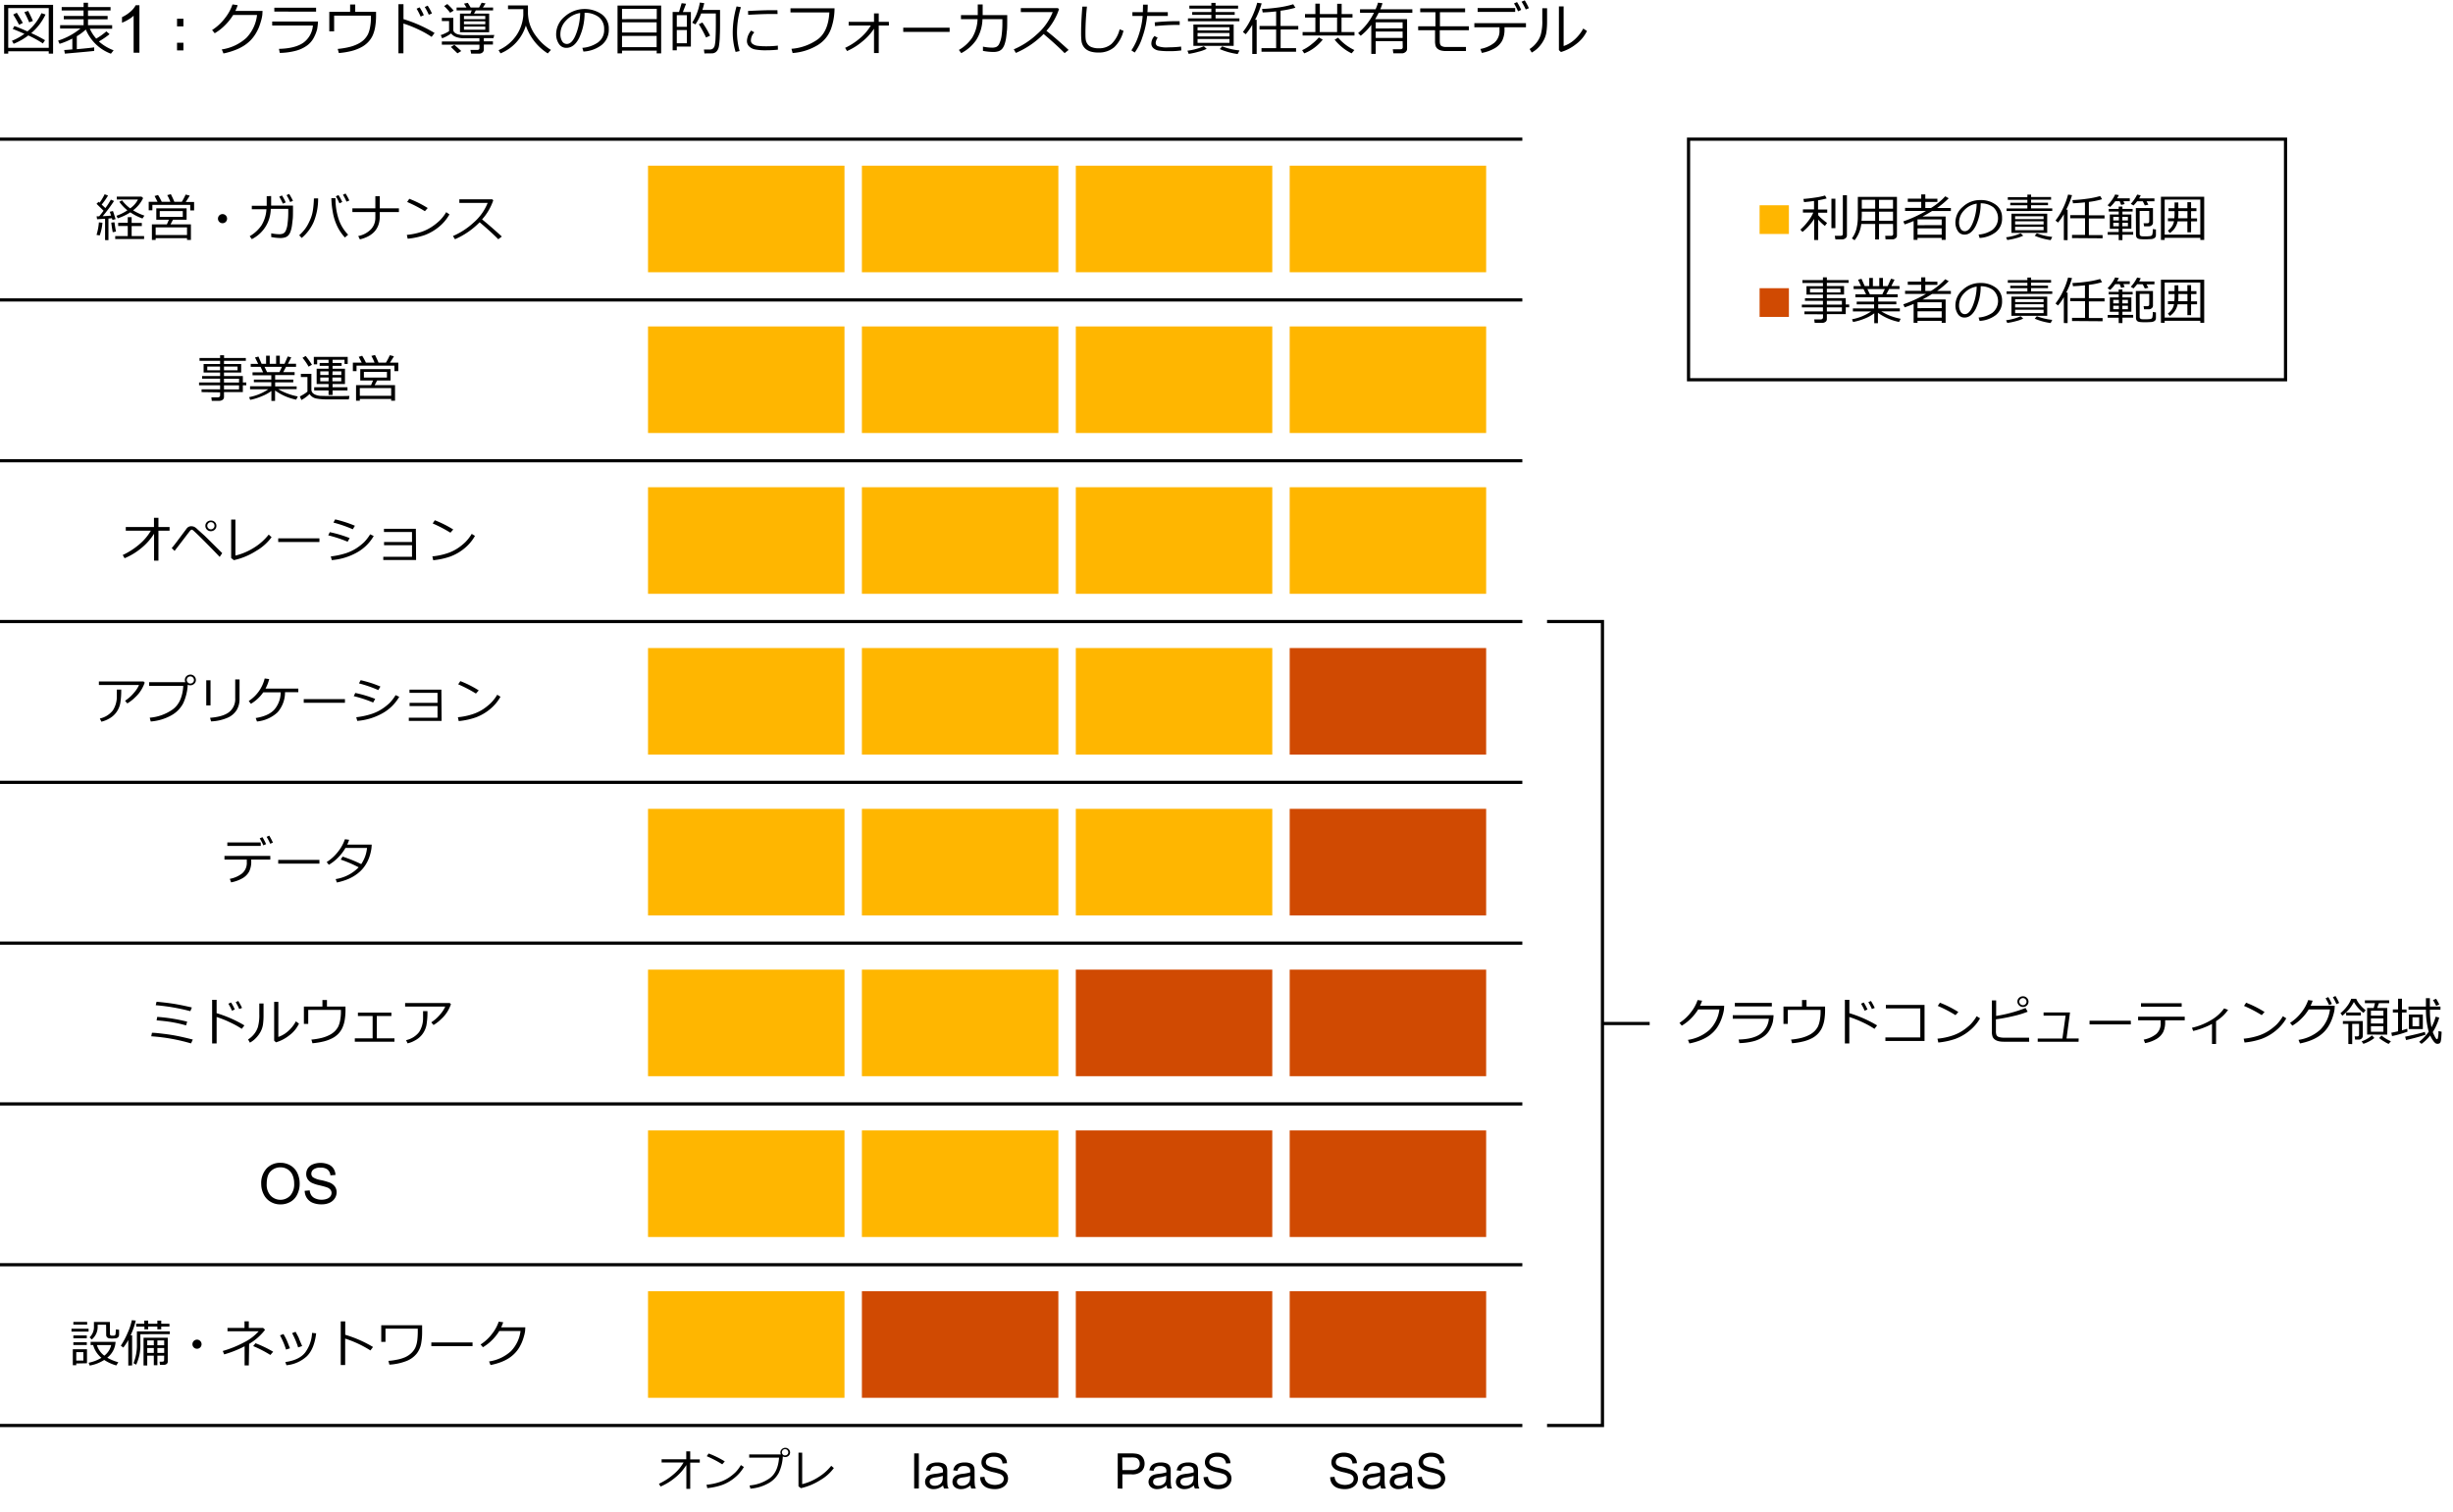 <svg xmlns="http://www.w3.org/2000/svg" viewBox="0 0 769 474">
  <defs>
    <style>
      .b2618a63-3206-41c1-bf81-efed387559cb {
        fill: #ffb600;
      }

      .a32d14c8-6653-456d-abf5-d45325b8f212 {
        fill: #d04a02;
      }

      .a5ca5235-1597-44d1-8fe7-4014198ee87e {
        fill: none;
        stroke: #000;
        stroke-miterlimit: 10;
      }
    </style>
  </defs>
  <g id="b3614503-2e88-4747-bfed-5b2ee3d404ac" data-name="object">
    <g>
      <path d="M15.28,16.07H2.58v.75H1.29V1.52H16.64v15.3H15.28ZM2.58,15h12.7V2.55H2.58Zm10.85-1.38a31.66,31.66,0,0,0-4.55-2.51,19.47,19.47,0,0,1-4.6,2.62l-.54-.94A17.69,17.69,0,0,0,7.66,10.6C6.27,10,5.05,9.47,4,9.09l.51-.92c.94.31,2.3.87,4.09,1.67A16.27,16.27,0,0,0,13,4.13l1.27.42a17.36,17.36,0,0,1-4.48,5.84,38,38,0,0,1,4.33,2.22ZM6,7.77C5.21,6.32,4.6,5.26,4.14,4.57L5.26,4c.34.52,1,1.58,1.9,3.18ZM9.15,7A35,35,0,0,0,7.64,3.82l1.18-.4q.87,1.65,1.5,3.15Z"/>
      <path d="M20.34,16.82l-.22-1.15c.61,0,1.46-.1,2.56-.18v-3.4a23,23,0,0,1-4,1.65l-.47-1a21.34,21.34,0,0,0,7-3.79H18.85V7.9h7.36V6.05H20V5h6.19V3.28H19.34V2.21h6.87V.87h1.38V2.21h7.07V3.28H27.59V5h6.15V6.05H27.59V7.9h7.57V9h-7a12.22,12.22,0,0,0,2,3.11,20.11,20.11,0,0,0,3.19-2.28l1,.88A25.68,25.68,0,0,1,31,13a14.72,14.72,0,0,0,4.62,2.77l-.85,1.07a13.69,13.69,0,0,1-7.86-7.58,17.78,17.78,0,0,1-2.83,2.1v4.06c2.61-.23,4.42-.42,5.45-.57v1.11Q28.86,16.08,20.34,16.82Z"/>
      <path d="M43.71,16.52H41.89V4.93a9,9,0,0,1-1.72,1.25,11.94,11.94,0,0,1-1.92.94V5.37a11,11,0,0,0,2.67-1.74,6.92,6.92,0,0,0,1.62-2h1.17Z"/>
      <path d="M57.5,8.27h-2V5.87h2Zm0,7.53h-2V13.4h2Z"/>
      <path d="M74.51,1.62a12.38,12.38,0,0,1-.73,1.8h8.53l-.07,1.22a12.48,12.48,0,0,1-.45,2.05,19.75,19.75,0,0,1-.67,2,15.28,15.28,0,0,1-1.05,2,11.67,11.67,0,0,1-1.57,2,11.86,11.86,0,0,1-2.14,1.7,15.2,15.2,0,0,1-2.83,1.37,22.58,22.58,0,0,1-3.48,1l-.52-1.27a14.5,14.5,0,0,0,7.72-3.63A12.35,12.35,0,0,0,80.58,4.7H73.09a16.8,16.8,0,0,1-2.57,3.23,15.27,15.27,0,0,1-3.21,2.49l-.82-1a15.6,15.6,0,0,0,4.06-3.77,14.3,14.3,0,0,0,2.34-4.27Z"/>
      <path d="M99.69,6.75a17.61,17.61,0,0,1-.28,2.45,11.73,11.73,0,0,1-.94,2.43,7.14,7.14,0,0,1-2.2,2.63,10.58,10.58,0,0,1-3.56,1.66,20.86,20.86,0,0,1-5,.67l-.26-1.27c3.34-.08,5.87-.71,7.61-1.9A7.36,7.36,0,0,0,98.09,8H85.33V6.75Zm-.6-3.11H86V2.41H99.09Z"/>
      <path d="M117.89,4.59a21.74,21.74,0,0,1-.29,3.94,10.91,10.91,0,0,1-.83,2.72,7.73,7.73,0,0,1-1.41,2,8.29,8.29,0,0,1-2.16,1.59A13.84,13.84,0,0,1,110.14,16a24.6,24.6,0,0,1-3.91.63l-.36-1.29a24.55,24.55,0,0,0,3.65-.6,12.39,12.39,0,0,0,2.73-1,7.3,7.3,0,0,0,1.85-1.29,7,7,0,0,0,1.25-1.7A8.71,8.71,0,0,0,116,8.61a15.42,15.42,0,0,0,.29-3.1V4.9H104.75V9.83h-1.52V3.71h6.53V1.41h1.6v2.3h6.53Z"/>
      <path d="M136.24,10.34l-.93,1.22A30.92,30.92,0,0,0,131,9.16a35.09,35.09,0,0,0-4.53-1.78v9.33h-1.56V1.32h1.58V6A43.18,43.18,0,0,1,136.24,10.34Zm-3.37-5.59-1,.45a20.7,20.7,0,0,0-1.27-2.47l.95-.43A18.88,18.88,0,0,1,132.87,4.75Zm2.55-.54-1,.41a16.68,16.68,0,0,0-1.27-2.42l.93-.43A21.06,21.06,0,0,1,135.42,4.21Z"/>
      <path d="M138.52,14V13h11.77V12h-2.14c-1.21,0-2.2,0-3,0a7.53,7.53,0,0,1-2.17-.41,3.33,3.33,0,0,1-1.56-1.11A10.82,10.82,0,0,1,138.6,12L138.17,11a9.46,9.46,0,0,0,1.38-.55,8.55,8.55,0,0,0,1.23-.68V6.6h-2.26v-1h3.59V9.33a1.12,1.12,0,0,0,.44.91,2.78,2.78,0,0,0,1.17.56,9,9,0,0,0,1.7.22c.65,0,1.67,0,3.06,0q3.71,0,6.48-.06l-.28,1h-3v1h2.85v1h-2.85v1.5a1.21,1.21,0,0,1-.43,1,1.63,1.63,0,0,1-1.07.36h-2.48l-.22-1.17h2.13c.46,0,.69-.2.69-.59V14Zm2.6-10a16.08,16.08,0,0,0-1.89-2.09l1-.65a23.15,23.15,0,0,1,2,2.06Zm2.29,12.72c-.06-.06-.74-.73-2.06-2l1.08-.66c.46.38,1.18,1,2.17,1.94Zm.79-6.61V4.26h3.29l.39-1h-4.74v-.9h3.1l-.77-1.22,1.19-.25.89,1.47h2.64L151,.85l1.23.22-.85,1.29h3.2v.9h-5.42c-.07.14-.26.47-.56,1h4.75v5.86ZM152.13,6v-1h-6.68V6Zm-6.68,1.6h6.68V6.69h-6.68Zm0,1.72h6.68v-1h-6.68Z"/>
      <path d="M156.91,16.73l-.61-1A13.2,13.2,0,0,0,161.94,11a12.78,12.78,0,0,0,2.11-6.18,1.77,1.77,0,0,1,0-.24V2.87h-4.79V1.71h6.25c0,1.5,0,2.36,0,2.56a16.16,16.16,0,0,0,.25,2.12,12.65,12.65,0,0,0,.74,2.31A13.1,13.1,0,0,0,168,11.25a17.27,17.27,0,0,0,2.09,2.4,16.78,16.78,0,0,0,2.63,2l-1,1.1A16.7,16.7,0,0,1,164.85,8,13.68,13.68,0,0,1,156.91,16.73Z"/>
      <path d="M182.9,16.16,182.56,15a9.83,9.83,0,0,0,4.83-1.65,4.71,4.71,0,0,0,2-4.15,4.66,4.66,0,0,0-1.62-3.8A7.17,7.17,0,0,0,183.26,4a18.27,18.27,0,0,1-1.7,7.89Q180,15,177.55,15a2.7,2.7,0,0,1-2.35-1.27,5.41,5.41,0,0,1-.85-3.1A7.19,7.19,0,0,1,177,5.23a9.44,9.44,0,0,1,11.68-.73,5.44,5.44,0,0,1,2.17,4.57,6.08,6.08,0,0,1-2.19,5A10.22,10.22,0,0,1,182.9,16.16Zm-1-12.09a7.52,7.52,0,0,0-4.39,2.31,6.11,6.11,0,0,0-1.83,4.33,4.14,4.14,0,0,0,.53,2.18,1.68,1.68,0,0,0,1.5.89c1.09,0,2.05-1,2.86-3.07A19.25,19.25,0,0,0,181.88,4.07Z"/>
      <path d="M205.89,15.88H195v.86h-1.41v-15h13.68V16.74h-1.42Zm0-9.89V2.77H195V6ZM195,10.19h10.85V7H195Zm0,4.59h10.85V11.25H195Z"/>
      <path d="M212.17,14.61v1.15h-1.3v-12h2L213.69,1l1.39.17-1,2.6h2.51V14.61Zm3.17-9.86h-3.17V8.4h3.17Zm-3.17,4.66v4.15h3.17V9.41Zm8.66,7.34-.15-1.23h1.91a1.51,1.51,0,0,0,.91-.31,1.82,1.82,0,0,0,.55-.9,12.36,12.36,0,0,0,.27-2.38q.09-1.76.09-4.71c0-.89,0-1.9,0-3h-4.6A16.22,16.22,0,0,1,218,7.66l-1-.55A17.14,17.14,0,0,0,219.4.8l1.37.18a17.4,17.4,0,0,1-.58,2.13h5.54l0,3.6c0,1.67,0,3.11-.07,4.34a24.63,24.63,0,0,1-.28,3.43,3.57,3.57,0,0,1-.42,1.21,2.26,2.26,0,0,1-.68.72,2.15,2.15,0,0,1-.88.31Zm.51-5a33.71,33.71,0,0,0-2.27-4.15l1.12-.55a29,29,0,0,1,2.42,4.13Z"/>
      <path d="M231.87,16l-1.26.29a21,21,0,0,1-.9-6.28,29.54,29.54,0,0,1,1.2-8l1.36.24a26.7,26.7,0,0,0-1.22,7.79A21.17,21.17,0,0,0,231.87,16Zm12-.43a34.22,34.22,0,0,1-3.6.19,17.28,17.28,0,0,1-3.65-.28,3.58,3.58,0,0,1-1.83-1,2.35,2.35,0,0,1-.63-1.7,5.28,5.28,0,0,1,1.32-3.19l1,.55a3.76,3.76,0,0,0-1.08,2.57,1.3,1.3,0,0,0,.59,1.1,3.46,3.46,0,0,0,1.56.56,21.52,21.52,0,0,0,2.78.14,28.58,28.58,0,0,0,3.52-.21Zm-.11-11.18-2.64,0q-1.81,0-6.58.25c0-.27,0-.66-.05-1.19q4.53-.25,7.36-.26l1.87,0v.08C243.73,3.51,243.74,3.89,243.77,4.37Z"/>
      <path d="M261.62,2.61A19.17,19.17,0,0,1,260.53,9a9.91,9.91,0,0,1-4.2,5.15,17.66,17.66,0,0,1-7.85,2.48l-.36-1.33a16.46,16.46,0,0,0,8.11-2.87Q259.66,10,260,3.9H247.81V2.61Z"/>
      <path d="M274,9a17.66,17.66,0,0,1-3.73,4.06A19.42,19.42,0,0,1,265.54,16l-.6-1a19.83,19.83,0,0,0,4.36-2.77A15.75,15.75,0,0,0,273,8h-6.95V6.84H274V4.21h1.48V6.84h3.18V8h-3.18v8.64H274Z"/>
      <path d="M297.7,10H283.16V8.68H297.7Z"/>
      <path d="M308.06,1.39V4.74h7.7v.67c0,2,0,3.42-.09,4.15s-.14,1.49-.26,2.3a11,11,0,0,1-.5,2.08,4.39,4.39,0,0,1-.74,1.36,2.71,2.71,0,0,1-1.08.74,5.17,5.17,0,0,1-1.81.25,18.15,18.15,0,0,1-3.13-.34l0-1.33a15,15,0,0,0,2.92.32,3.7,3.7,0,0,0,1.21-.2,2,2,0,0,0,1-1.07A8.76,8.76,0,0,0,314,11.1a28.92,28.92,0,0,0,.24-4V6H308a12.86,12.86,0,0,1-2,6.6,13,13,0,0,1-4.65,4.06l-.74-1a12.81,12.81,0,0,0,4.19-3.88A12.18,12.18,0,0,0,306.46,6h-5.2V4.74h5.26V1.39Z"/>
      <path d="M335,15.66l-1.25,1q-2.41-2.47-6.58-6a27.29,27.29,0,0,1-8.7,5.93l-.66-1.12a25.15,25.15,0,0,0,7.21-4.68,18,18,0,0,0,5-7h-10V2.54h11.61l.36.33a19.4,19.4,0,0,1-3.94,6.8Q330.77,11.77,335,15.66Z"/>
      <path d="M352.2,9.65a10.34,10.34,0,0,1-2.92,5.17,7.41,7.41,0,0,1-5,1.65,8.45,8.45,0,0,1-2.11-.24,4.66,4.66,0,0,1-1.58-.7,3.74,3.74,0,0,1-1.06-1.18,4.23,4.23,0,0,1-.5-1.54,24.2,24.2,0,0,1-.11-2.73c0-2.16.13-4.82.39-8h1.44a79.67,79.67,0,0,0-.47,8c0,.82,0,1.5.06,2.06a3.28,3.28,0,0,0,.51,1.55,2.73,2.73,0,0,0,1.35,1.08,5.79,5.79,0,0,0,2.22.37,5.91,5.91,0,0,0,4-1.34A9.55,9.55,0,0,0,351,9.19Z"/>
      <path d="M359.8,1.46c0,.66,0,1.44-.09,2.35h6.39V5h-6.49a27.61,27.61,0,0,1-1.49,6.69,16.62,16.62,0,0,1-2.39,4.78l-1.05-.68A19,19,0,0,0,357,10.91,25.15,25.15,0,0,0,358.22,5H355V3.81h3.28c0-.75.05-1.54.05-2.35ZM370.34,15.8a23.38,23.38,0,0,1-3.78.24,23.37,23.37,0,0,1-3.16-.17,3.31,3.31,0,0,1-1.8-.76,1.91,1.91,0,0,1-.66-1.46,3.47,3.47,0,0,1,1-2.36l1,.55a2.85,2.85,0,0,0-.64,1.66,1.13,1.13,0,0,0,.6.94,8.18,8.18,0,0,0,3.37.4,32.3,32.3,0,0,0,4-.24Zm-.52-9.14V7.81H369q-3.15,0-6.92.36L362,7a65.21,65.21,0,0,1,6.79-.36C369.2,6.64,369.54,6.64,369.82,6.66Z"/>
      <path d="M372.65,16.89l-.4-1a18.22,18.22,0,0,0,5.14-1.4l.9.82a12.51,12.51,0,0,1-2.61.92A23,23,0,0,1,372.65,16.89Zm-.23-10.22v-.9h7.33V4.65h-6V3.77h6V2.71h-6.89V1.77h6.89V.91h1.32v.86h7.06v.94h-7.06V3.77h6v.88h-6V5.77h7.48v.9Zm1.7,7.71V7.68h12.63v6.7Zm1.31-4.84h10v-1h-10Zm0,1.89h10V10.34h-10Zm10,.8h-10v1.2h10ZM388,16.94a21.59,21.59,0,0,1-5.61-1.55l.75-.86a20.65,20.65,0,0,0,5.44,1.28Z"/>
      <path d="M392.58,16.92V7.79a18.73,18.73,0,0,1-2.06,2.94l-.88-.7a22.05,22.05,0,0,0,2.49-4,26.17,26.17,0,0,0,2-5.17l1.39.2a26.88,26.88,0,0,1-2.06,5.13h.5V16.92Zm2.89-.7V15.1h4.59V9.24h-5.2V8.14h5.2V3.58c-1.6.17-3,.28-4.22.32l-.2-1.09a51.74,51.74,0,0,0,5.21-.48,29.5,29.5,0,0,0,4.57-1l.68,1.09a30,30,0,0,1-4.66.94V8.14H407v1.1h-5.53V15.1h4.84v1.12Z"/>
      <path d="M408.87,16.73l-.66-1a13.47,13.47,0,0,0,3.14-2,14.6,14.6,0,0,0,2.11-2l1.21.7A14.56,14.56,0,0,1,412,15,13.15,13.15,0,0,1,408.87,16.73Zm-.51-5.6V10.05h4V5.49h-3.25V4.41h3.25V1.14h1.4V4.41h5.44V1.18h1.4V4.41H424V5.49h-3.44v4.56h4.06v1.08Zm5.37-1.08h5.44V5.49h-5.44Zm10,6.67a13.83,13.83,0,0,1-2.63-1.63,16,16,0,0,1-2.7-2.64l1.09-.64a15.45,15.45,0,0,0,5.1,3.88Z"/>
      <path d="M439.71,12.89h-8.44v4h-1.38V7.78a17.57,17.57,0,0,1-3.32,3.43l-.81-.83a20.46,20.46,0,0,0,2.56-2.61A20.51,20.51,0,0,0,430.73,4h-4.37V2.91h4.87A12.59,12.59,0,0,0,432,.83L433.4,1a13.4,13.4,0,0,1-.69,1.91h10.05V4H432.21c-.35.71-.71,1.37-1.1,2h10v9.36a1.21,1.21,0,0,1-.5.95,1.71,1.71,0,0,1-1.11.41h-2.7l-.17-1.28H439c.5,0,.75-.21.75-.65Zm0-4V7h-8.44V8.93Zm-8.44,3h8.44v-2h-8.44Z"/>
      <path d="M460.48,9.47h-9.12V12.9c0,.76.16,1.26.48,1.48a2.63,2.63,0,0,0,1.52.34h6.21V16h-6.28a6,6,0,0,1-1.56-.18,2.77,2.77,0,0,1-1.07-.54,2,2,0,0,1-.6-.88,5.54,5.54,0,0,1-.18-1.66V9.47h-5.29V8.24H450V3.83h-4.77V2.63H459.3v1.2h-7.89V8.24h9.07Z"/>
      <path d="M471.65,9.14a7.91,7.91,0,0,1-.73,3.63,6.2,6.2,0,0,1-2.32,2.35,12.91,12.91,0,0,1-4.05,1.47l-.46-1.24a9.88,9.88,0,0,0,4.37-1.94,4.86,4.86,0,0,0,1.62-3.94V8.55H462.2V7.27h16.18V8.55h-6.73ZM475,3.74H463.23V2.52H475Zm1.9-.65-1,.45a19.88,19.88,0,0,0-1.27-2.46l.95-.43A18.88,18.88,0,0,1,476.88,3.09Zm2.41-.53-1,.41A17.24,17.24,0,0,0,477,.54L478,.11A20.15,20.15,0,0,1,479.29,2.56Z"/>
      <path d="M485,6.59A23.85,23.85,0,0,1,484.8,10a7.78,7.78,0,0,1-.84,2.56,9.9,9.9,0,0,1-1.64,2.29,8.5,8.5,0,0,1-2.14,1.63l-.65-1.11a8.46,8.46,0,0,0,2-1.79A7.8,7.8,0,0,0,483,10.93a15.57,15.57,0,0,0,.5-4.63V2.59H485Zm12.5,3.13A11.18,11.18,0,0,1,494,13.9a13.83,13.83,0,0,1-4.65,2.41l-.64-.6V2h1.48V14.44a9.75,9.75,0,0,0,3.15-1.78,12.93,12.93,0,0,0,3-3.71Z"/>
    </g>
    <g>
      <path class="b2618a63-3206-41c1-bf81-efed387559cb" d="M560.81,73.35h-9.19v-9h9.19Z"/>
      <path d="M565.07,72.72l-.66-.73a16.83,16.83,0,0,0,2.31-2.51,12.48,12.48,0,0,0,1.74-2.84h-3.25v-1h3.48V63c-1.11.16-2.15.28-3.13.37l-.21-1c1.08-.08,2.32-.22,3.69-.43a19.6,19.6,0,0,0,3.1-.65l.51.92a22.85,22.85,0,0,1-2.7.58v2.89h2.87v1H570v.78a9,9,0,0,0,1.28,1.25,16.43,16.43,0,0,0,1.5,1.18l-.69.94a13.78,13.78,0,0,1-2.1-2v6.41h-1.26V68.62A16.69,16.69,0,0,1,565.07,72.72Zm9.07-1.19V62.29h1.24v9.24Zm3.25,3.52h-2l-.2-1.13H577c.48,0,.72-.2.72-.61V61.21H579V73.78a1.13,1.13,0,0,1-.46.92A1.77,1.77,0,0,1,577.39,75.05Z"/>
      <path d="M593.45,70.21h-4.39v4.87h-1.21V70.21H583.5a9.93,9.93,0,0,1-2.1,5.1l-.84-.57A8.75,8.75,0,0,0,582,71.67a15.41,15.41,0,0,0,.42-3.77V61.73h12.26V73.89a1,1,0,0,1-.43.81,1.55,1.55,0,0,1-1,.34h-2.14L591,73.93h1.76c.49,0,.74-.2.74-.62Zm-9.87-1h4.27V66.36h-4.19v1.31C583.66,67.82,583.63,68.34,583.58,69.22Zm4.27-6.58h-4.19v2.78h4.19Zm5.6,2.78V62.64h-4.39v2.78Zm-4.39,3.8h4.39V66.36h-4.39Z"/>
      <path d="M608.71,74.58h-7.58v.62h-1.22V69.28c-.81.35-1.75.71-2.81,1.07l-.43-.94a40.37,40.37,0,0,0,7.14-3.28h-6.58v-.95h5.06v-1.9h-4.21v-1h4.21V60.94h1.28v1.37h3.79v1h-3.79v1.9h1.78a20.93,20.93,0,0,0,4.47-3.67l1.09.62a27.78,27.78,0,0,1-3.46,2.92l-.18.13h4.32v.95h-5.9c-1.1.68-2.1,1.26-3,1.72h7.25V75.2h-1.23Zm0-4V68.77h-7.58V70.6Zm-7.58,3h7.58v-2h-7.58Z"/>
      <path d="M620.59,74.6l-.31-1.06a8.81,8.81,0,0,0,4.3-1.46,4.69,4.69,0,0,0,.35-7.07,6.41,6.41,0,0,0-4-1.27,16.2,16.2,0,0,1-1.51,7c-.95,1.88-2.13,2.81-3.56,2.81a2.37,2.37,0,0,1-2.09-1.13,4.78,4.78,0,0,1-.76-2.75,6.44,6.44,0,0,1,2.31-4.82,7.82,7.82,0,0,1,5.48-2.13,7.73,7.73,0,0,1,4.9,1.49,4.83,4.83,0,0,1,1.93,4.06,5.41,5.41,0,0,1-1.94,4.49A9.19,9.19,0,0,1,620.59,74.6Zm-.91-10.75a6.65,6.65,0,0,0-3.9,2.05,5.45,5.45,0,0,0-1.63,3.85,3.7,3.7,0,0,0,.48,1.94,1.49,1.49,0,0,0,1.33.79c1,0,1.82-.91,2.54-2.73A17,17,0,0,0,619.68,63.85Z"/>
      <path d="M629.26,75.24l-.36-.85a16.07,16.07,0,0,0,4.57-1.25l.8.74a11.64,11.64,0,0,1-2.32.81A20.12,20.12,0,0,1,629.26,75.24Zm-.21-9.08v-.8h6.52v-1h-5.36v-.78h5.36v-.94h-6.13V61.8h6.13V61h1.17v.77H643v.84h-6.28v.94h5.32v.78h-5.32v1h6.65v.8ZM630.57,73v-6h11.22v6Zm1.16-4.3h8.92v-.9h-8.92Zm0,1.68h8.92v-1h-8.92Zm8.92.71h-8.92v1.07h8.92Zm2.22,4.18a19.09,19.09,0,0,1-5-1.37l.67-.77a18.06,18.06,0,0,0,4.83,1.14Z"/>
      <path d="M647,75.27V67.15a16.71,16.71,0,0,1-1.83,2.62l-.78-.63a19.33,19.33,0,0,0,2.21-3.56A23,23,0,0,0,648.33,61l1.24.18a23.63,23.63,0,0,1-1.83,4.55h.44v9.55Zm2.57-.63v-1h4.08V68.44H649v-1h4.62v-4c-1.42.15-2.67.25-3.75.29l-.18-1a45.07,45.07,0,0,0,4.63-.43,26.28,26.28,0,0,0,4.07-.84l.6,1a24.63,24.63,0,0,1-4.14.84v4.2h4.91v1h-4.91v5.21h4.3v1Z"/>
      <path d="M663.11,63.09a11.46,11.46,0,0,1-1.61,1.8l-.78-.54a12.22,12.22,0,0,0,1.36-1.65,9.35,9.35,0,0,0,1-1.73l1.18.2a10.07,10.07,0,0,1-.59,1h4v.9h-2l.39.9-1.09.28-.47-1.18ZM660.75,73.6v-.86h3.45v-1h-2.78V67.24h2.78v-.93h-3.13V65.5h3.13v-.75h1.17v.75h3.2v.81h-3.2v.93h2.8v4.48h-2.8v1h3.37v.86h-3.37v1.71H664.2V73.6Zm1.74-4.49h1.76V68h-1.76Zm1.76.74h-1.76v1.09h1.76Zm1.09-.74h1.75V68h-1.75Zm1.75.74h-1.75v1.09h1.75ZM670,63.09a16,16,0,0,1-1.15,1.32l-.87-.5a11.37,11.37,0,0,0,2-2.91l1.13.24c-.1.21-.27.52-.5.95h4.79v.9h-2.47l.57,1.08-1.11.22-.64-1.3Zm-.43,2.15h5.37v4.65a1,1,0,0,1-.39.73,1.34,1.34,0,0,1-.87.34h-1.52L672,70h1.11q.66,0,.66-.57V66.13h-3v7.29a.63.63,0,0,0,.06.27.6.6,0,0,0,.18.21.69.69,0,0,0,.23.13,3.69,3.69,0,0,0,.54.06c.29,0,.6,0,.92,0a8.21,8.21,0,0,0,1.45-.09.77.77,0,0,0,.58-.43,5.92,5.92,0,0,0,.14-1.76l1,.13v1.71a1.19,1.19,0,0,1-.36.92,2.2,2.2,0,0,1-1.3.39q-.93.06-1.74.06a14.19,14.19,0,0,1-1.49-.06,2.19,2.19,0,0,1-.78-.19,1,1,0,0,1-.41-.4,1.31,1.31,0,0,1-.17-.69Z"/>
      <path d="M689.78,74.56H678.61v.65h-1.17V61.68H691V75.21h-1.21Zm-11.17-1h11.17v-11H678.61Zm1.59-.53-.59-.73a5,5,0,0,0,1.13-1.11,4.09,4.09,0,0,0,.79-1.83h-1.89v-.93h2a16.48,16.48,0,0,0,.07-1.65V66.2h-1.89v-.92h1.89V63.46h1.18v1.82h2.84V63.39h1.16v1.89h1.68v.92h-1.68v2.27h1.87v.93h-1.87v3.41h-1.16V69.4h-3.07A5.59,5.59,0,0,1,680.2,73.07Zm2.71-6.87v.18c0,.89,0,1.59-.08,2.09h2.92V66.2Z"/>
      <path class="a32d14c8-6653-456d-abf5-d45325b8f212" d="M560.81,99.35h-9.19v-9h9.19Z"/>
      <path d="M565.68,98.51v-.87h5.8V96.37h-6.61v-.88h6.61V94.31h-5.63v-.82h5.63V92.37h-5.16V89.71h5.16v-1h-6.43V87.8h6.43v-.86h1.23v.86h6.83v.88h-6.83v1h5.39v2.66h-5.39v1.12h5.92v2h1.08v.88h-1.08v2.14h-5.92v1.55a1,1,0,0,1-.43.87,1.8,1.8,0,0,1-1.08.32h-2.31l-.14-1.08h2a.81.81,0,0,0,.53-.18.53.53,0,0,0,.22-.43v-1Zm5.8-8h-4.05v1.17h4.05Zm5.48,0h-4.25v1.17H577Zm.47,5V94.31h-4.72v1.18Zm-4.72,2.15h4.72V96.37h-4.72Z"/>
      <path d="M580.92,100.94l-.32-.85a15.81,15.81,0,0,0,6-2.46h-5.73v-.94h6.65V95.42h-5.45v-.86h5.45V93.21h-5.87v-.93H585l-.8-1.66H581.1v-.93h2.33l-.94-2,1.08-.29,1,2.28H586V87.14h1.14v2.55h2V87.14h1.15v2.55h1.49l1.05-2.31,1.1.29-1,2h2.55v.93h-3.25l-.89,1.66h3.57v.93h-6.1v1.35h5.68v.86h-5.68v1.27h6.78v.94h-5.82A16.42,16.42,0,0,0,592.57,99a18.76,18.76,0,0,0,3.28.93l-.5,1a17,17,0,0,1-6.63-2.88v3.27h-1.15V98.22a12.83,12.83,0,0,1-3,1.65A17.93,17.93,0,0,1,580.92,100.94Zm4.5-10.32.79,1.66h3.89l.79-1.66Z"/>
      <path d="M608.71,100.58h-7.58v.62h-1.22V95.28c-.81.35-1.75.71-2.81,1.07l-.43-.94a40.37,40.37,0,0,0,7.14-3.28h-6.58v-.95h5.06v-1.9h-4.21v-1h4.21V86.94h1.28v1.37h3.79v1h-3.79v1.9h1.78a20.93,20.93,0,0,0,4.47-3.67l1.09.62a27.78,27.78,0,0,1-3.46,2.92l-.18.13h4.32v.95h-5.9c-1.1.68-2.1,1.26-3,1.72h7.25v7.35h-1.23Zm0-4V94.77h-7.58V96.6Zm-7.58,3h7.58v-2h-7.58Z"/>
      <path d="M620.59,100.6l-.31-1.06a8.81,8.81,0,0,0,4.3-1.46,4.69,4.69,0,0,0,.35-7.07,6.41,6.41,0,0,0-4-1.27,16.2,16.2,0,0,1-1.51,7c-.95,1.88-2.13,2.81-3.56,2.81a2.37,2.37,0,0,1-2.09-1.13,4.78,4.78,0,0,1-.76-2.75,6.44,6.44,0,0,1,2.31-4.82,7.82,7.82,0,0,1,5.48-2.13,7.73,7.73,0,0,1,4.9,1.49,4.83,4.83,0,0,1,1.93,4.06,5.41,5.41,0,0,1-1.94,4.49A9.19,9.19,0,0,1,620.59,100.6Zm-.91-10.75a6.65,6.65,0,0,0-3.9,2.05,5.45,5.45,0,0,0-1.63,3.85,3.7,3.7,0,0,0,.48,1.94,1.49,1.49,0,0,0,1.33.79c1,0,1.82-.91,2.54-2.73A17,17,0,0,0,619.68,89.85Z"/>
      <path d="M629.26,101.24l-.36-.85a16.07,16.07,0,0,0,4.57-1.25l.8.74a11.64,11.64,0,0,1-2.32.81A20.12,20.12,0,0,1,629.26,101.24Zm-.21-9.08v-.8h6.52v-1h-5.36v-.78h5.36v-.94h-6.13V87.8h6.13V87h1.17v.77H643v.84h-6.28v.94h5.32v.78h-5.32v1h6.65v.8ZM630.57,99v-6h11.22v6Zm1.16-4.3h8.92v-.9h-8.92Zm0,1.68h8.92v-1h-8.92Zm8.92.71h-8.92v1.07h8.92Zm2.22,4.18a19.09,19.09,0,0,1-5-1.37l.67-.77a18.06,18.06,0,0,0,4.83,1.14Z"/>
      <path d="M647,101.27V93.15a16.71,16.71,0,0,1-1.83,2.62l-.78-.63a19.33,19.33,0,0,0,2.21-3.56A23,23,0,0,0,648.33,87l1.24.18a23.63,23.63,0,0,1-1.83,4.55h.44v9.55Zm2.57-.63v-1h4.08V94.44H649v-1h4.62v-4c-1.42.15-2.67.25-3.75.29l-.18-1a45.07,45.07,0,0,0,4.63-.43,26.28,26.28,0,0,0,4.07-.84l.6,1a24.63,24.63,0,0,1-4.14.84v4.2h4.91v1h-4.91v5.21h4.3v1Z"/>
      <path d="M663.11,89.09a11.46,11.46,0,0,1-1.61,1.8l-.78-.54a12.22,12.22,0,0,0,1.36-1.65,9.35,9.35,0,0,0,1-1.73l1.18.2a10.07,10.07,0,0,1-.59,1h4v.9h-2l.39.9-1.09.28-.47-1.18ZM660.75,99.6v-.86h3.45v-1h-2.78V93.24h2.78v-.93h-3.13V91.5h3.13v-.75h1.17v.75h3.2v.81h-3.2v.93h2.8v4.48h-2.8v1h3.37v.86h-3.37v1.71H664.2V99.6Zm1.74-4.49h1.76V94h-1.76Zm1.76.74h-1.76v1.09h1.76Zm1.09-.74h1.75V94h-1.75Zm1.75.74h-1.75v1.09h1.75ZM670,89.09a16,16,0,0,1-1.15,1.32l-.87-.5a11.37,11.37,0,0,0,2-2.91l1.13.24c-.1.21-.27.52-.5,1h4.79v.9h-2.47l.57,1.08-1.11.22-.64-1.3Zm-.43,2.15h5.37v4.65a1,1,0,0,1-.39.73,1.34,1.34,0,0,1-.87.34h-1.52L672,96h1.11q.66,0,.66-.57V92.13h-3v7.29a.63.63,0,0,0,.06.27.6.6,0,0,0,.18.21.69.69,0,0,0,.23.13,3.69,3.69,0,0,0,.54.06c.29,0,.6,0,.92,0a8.21,8.21,0,0,0,1.45-.09.77.77,0,0,0,.58-.43,5.92,5.92,0,0,0,.14-1.76l1,.13v1.71a1.19,1.19,0,0,1-.36.92,2.2,2.2,0,0,1-1.3.39q-.93.06-1.74.06a14.19,14.19,0,0,1-1.49-.06,2.19,2.19,0,0,1-.78-.19,1,1,0,0,1-.41-.4,1.31,1.31,0,0,1-.17-.69Z"/>
      <path d="M689.78,100.56H678.61v.65h-1.17V87.68H691v13.53h-1.21Zm-11.17-1h11.17v-11H678.61Zm1.59-.53-.59-.73a5,5,0,0,0,1.13-1.11,4.09,4.09,0,0,0,.79-1.83h-1.89v-.93h2a16.48,16.48,0,0,0,.07-1.65V92.2h-1.89v-.92h1.89V89.46h1.18v1.82h2.84V89.39h1.16v1.89h1.68v.92h-1.68v2.27h1.87v.93h-1.87v3.41h-1.16V95.4h-3.07A5.59,5.59,0,0,1,680.2,99.07Zm2.71-6.87v.18c0,.89,0,1.59-.08,2.09h2.92V92.2Z"/>
    </g>
    <g>
      <path d="M533.59,313.71a11,11,0,0,1-.65,1.6h7.58l-.06,1.09a11.31,11.31,0,0,1-.4,1.82,15.61,15.61,0,0,1-.6,1.74,13,13,0,0,1-.93,1.81,10.08,10.08,0,0,1-1.4,1.77,10.79,10.79,0,0,1-1.9,1.51,13.63,13.63,0,0,1-2.51,1.21,19.15,19.15,0,0,1-3.1.86l-.46-1.12a13,13,0,0,0,6.86-3.23,11,11,0,0,0,3-6.32h-6.65a15.27,15.27,0,0,1-2.29,2.87,14.1,14.1,0,0,1-2.85,2.22l-.73-.87a13.81,13.81,0,0,0,3.61-3.35,12.59,12.59,0,0,0,2.08-3.8Z"/>
      <path d="M556,318.27a14.66,14.66,0,0,1-.25,2.18,10.18,10.18,0,0,1-.84,2.16,6.37,6.37,0,0,1-2,2.34,9.5,9.5,0,0,1-3.17,1.47,19,19,0,0,1-4.47.6l-.23-1.13c3-.07,5.22-.63,6.76-1.69a6.56,6.56,0,0,0,2.73-4.83H543.21v-1.1Zm-.54-2.76h-11.6v-1.1h11.6Z"/>
      <path d="M572.15,316.35a20.06,20.06,0,0,1-.25,3.5,10,10,0,0,1-.75,2.42,7,7,0,0,1-1.25,1.82A7.41,7.41,0,0,1,568,325.5a12.34,12.34,0,0,1-2.72,1,22.09,22.09,0,0,1-3.47.56l-.32-1.15a21.46,21.46,0,0,0,3.24-.53,11.7,11.7,0,0,0,2.42-.91,6.63,6.63,0,0,0,1.65-1.16,6.43,6.43,0,0,0,1.12-1.5,8.5,8.5,0,0,0,.57-1.91,13.63,13.63,0,0,0,.25-2.75v-.55H560.47V321h-1.36v-5.44h5.81v-2.05h1.42v2.05h5.81Z"/>
      <path d="M588.46,321.46l-.82,1.08a29.83,29.83,0,0,0-3.89-2.13,31.06,31.06,0,0,0-4-1.58v8.29h-1.39V313.44h1.41v4.19A38.56,38.56,0,0,1,588.46,321.46Zm-3-5-.9.4a16.41,16.41,0,0,0-1.14-2.2l.85-.38A16.54,16.54,0,0,1,585.47,316.5Zm2.26-.49-.89.37a15.1,15.1,0,0,0-1.12-2.16l.82-.38A20.55,20.55,0,0,1,587.73,316Z"/>
      <path d="M603.33,326.35H591.06v-1.12H602v-9.1H591.21v-1.08h12.12Z"/>
      <path d="M620.74,319.25a13.84,13.84,0,0,1-3.41,3.95,15.2,15.2,0,0,1-4.35,2.49,23.36,23.36,0,0,1-5.33,1.14l-.27-1.2a20.87,20.87,0,0,0,4.56-.93,13.78,13.78,0,0,0,3.42-1.64,17.54,17.54,0,0,0,2.36-1.89,13.38,13.38,0,0,0,1.95-2.59Zm-6.81-2-.89,1a40.57,40.57,0,0,0-5.56-2.9l.67-1A33.64,33.64,0,0,1,613.93,317.26Z"/>
      <path d="M636.14,326.58h-8a7.23,7.23,0,0,1-1.57-.16,3.28,3.28,0,0,1-1.15-.49,2.17,2.17,0,0,1-.72-.84,4.18,4.18,0,0,1-.25-1.7v-9.76h1.33v4.87A43,43,0,0,0,635,316l.66,1.17a29.2,29.2,0,0,1-4.54,1.38c-1.95.46-3.75.79-5.41,1v3.69a3.29,3.29,0,0,0,.18,1.26,1.24,1.24,0,0,0,.82.62,6,6,0,0,0,1.71.2h7.68ZM632.44,314a1.53,1.53,0,0,1,.52-1.18,1.73,1.73,0,0,1,1.21-.48,1.67,1.67,0,0,1,1.25.5,1.64,1.64,0,0,1,0,2.37,1.72,1.72,0,0,1-1.19.48,1.68,1.68,0,0,1-1.26-.51A1.63,1.63,0,0,1,632.44,314Zm2.86,0a1,1,0,0,0-.34-.77,1.09,1.09,0,0,0-.79-.33,1.1,1.1,0,0,0-.78.33,1.05,1.05,0,0,0-.35.79,1.08,1.08,0,0,0,.34.78,1.13,1.13,0,0,0,1.59,0A1.07,1.07,0,0,0,635.3,314Z"/>
      <path d="M651.61,326.58h-12.8v-1h7.74l1-7.17h-6.9v-1h8.29l-1.1,8.16h3.82Z"/>
      <path d="M668,321.15H655.06V320H668Z"/>
      <path d="M678.76,320.4a7,7,0,0,1-.65,3.21,5.51,5.51,0,0,1-2.06,2.1,11,11,0,0,1-3.59,1.31l-.42-1.1a8.92,8.92,0,0,0,3.89-1.73,4.35,4.35,0,0,0,1.43-3.51v-.81h-7.08v-1.14H684.9v1.14h-6.14Zm5.18-4.8H671.19v-1.09h12.75Z"/>
      <path d="M694.72,327.28h-1.27V321a25,25,0,0,1-5.89,2.21l-.4-1a20.68,20.68,0,0,0,6.24-2.55,13,13,0,0,0,3.85-3.53l1.24.46a11.32,11.32,0,0,1-1.9,2.15,22.64,22.64,0,0,1-1.87,1.42Z"/>
      <path d="M716.74,319.25a13.84,13.84,0,0,1-3.41,3.95,15.2,15.2,0,0,1-4.35,2.49,23.36,23.36,0,0,1-5.33,1.14l-.27-1.2a20.87,20.87,0,0,0,4.56-.93,13.78,13.78,0,0,0,3.42-1.64,17.54,17.54,0,0,0,2.36-1.89,13.38,13.38,0,0,0,1.95-2.59Zm-6.81-2-.89,1a40.57,40.57,0,0,0-5.56-2.9l.67-1A33.64,33.64,0,0,1,709.93,317.26Z"/>
      <path d="M725,313.71a11,11,0,0,1-.65,1.6h7.58l-.06,1.09a11.31,11.31,0,0,1-.4,1.82,15.61,15.61,0,0,1-.6,1.74,13,13,0,0,1-.93,1.81,10.08,10.08,0,0,1-1.4,1.77,10.79,10.79,0,0,1-1.9,1.51,13.63,13.63,0,0,1-2.51,1.21,19.44,19.44,0,0,1-3.1.86l-.46-1.12a13,13,0,0,0,6.86-3.23,11,11,0,0,0,3-6.32h-6.66a14.82,14.82,0,0,1-2.28,2.87,14.1,14.1,0,0,1-2.85,2.22l-.73-.87a13.81,13.81,0,0,0,3.61-3.35,12.59,12.59,0,0,0,2.08-3.8Zm6.06,1-.89.4a17.22,17.22,0,0,0-1.12-2.14l.85-.39A17.3,17.3,0,0,1,731,314.67Zm2.29-.29-.9.37a16,16,0,0,0-1.11-2.16l.82-.38A18.08,18.08,0,0,1,733.3,314.38Z"/>
      <path d="M741.63,316.72l-.7.82a11.08,11.08,0,0,1-3-3.43,11.88,11.88,0,0,1-1.61,2.41,15.46,15.46,0,0,1-2,1.91l-.6-.8a11.66,11.66,0,0,0,1.95-2,9.11,9.11,0,0,0,1.44-2.52h1.54a7.22,7.22,0,0,0,1.38,2.08A10.51,10.51,0,0,0,741.63,316.72Zm-5.44,10.57V321h-1.71v-.9h6.24v4.62a1.11,1.11,0,0,1-.36.85,1.18,1.18,0,0,1-.87.34h-1.17l-.14-1h.8c.38,0,.57-.17.57-.52V321H737.4v6.33Zm-.69-8.94v-.92h4.61v.92Zm5.4,8.89-.54-.78a10.11,10.11,0,0,0,3.24-1.86l.75.81A10.9,10.9,0,0,1,740.9,327.24Zm1.18-2.91V316h2.06l.4-1.51h-3.16v-.89H749v.89h-3.22l-.56,1.51h3.16v8.36Zm1.19-5.92h3.91v-1.57h-3.91Zm0,2.45h3.91v-1.6h-3.91Zm3.91.85h-3.91v1.75h3.91Zm1.64,5.56a9.67,9.67,0,0,1-1.53-.84,14.42,14.42,0,0,1-1.46-1l.77-.79a11.38,11.38,0,0,0,2.94,1.79Z"/>
      <path d="M749.89,324.81l-.23-1.05c.65-.12,1.36-.27,2.12-.45v-5.89h-1.63v-.95h1.63v-3.38H753v3.38h1.44v.95H753V323c.72-.2,1.27-.36,1.65-.49l.08.91A32.58,32.58,0,0,1,749.89,324.81Zm4.39,1.24L754,325q4.24-.89,6.17-1.51l.21.9A56.86,56.86,0,0,1,754.28,326.05Zm8.38-2.5a10.57,10.57,0,0,0,.54,1.2,5.22,5.22,0,0,0,.52.89.41.41,0,0,0,.28.15h0c.17,0,.29-.3.34-.82h0l.1-.87c0-.31,0-.59,0-.85l1,.2-.1,1.69a6.7,6.7,0,0,1-.18,1.33,1.07,1.07,0,0,1-.37.6,1.25,1.25,0,0,1-1.26,0,3.66,3.66,0,0,1-.78-.86,8.66,8.66,0,0,1-.9-1.59,13.77,13.77,0,0,1-2.72,2.63l-.74-.63a15.32,15.32,0,0,0,3-3.2,25.46,25.46,0,0,1-.87-6.87h-5.47v-1h5.46v-2.62h1.24v2.62h3.32v1h-3.31a29.27,29.27,0,0,0,.49,5.5,14.72,14.72,0,0,0,1.31-3.32l1.12.29a13.22,13.22,0,0,1-.73,2.06A15.54,15.54,0,0,1,762.66,323.55Zm-7.48-.94v-4.56h4.36v4.56Zm3.22-3.68h-2.1v2.79h2.1Zm5.32-3.6a18.22,18.22,0,0,0-1-1.81l1-.4c.24.39.59,1,1,1.77Z"/>
    </g>
    <g>
      <path d="M32.94,75.27V68.6c-.58,0-1.41.07-2.5.14l-.15-.93h.8c.38-.44.83-1,1.37-1.74-.24-.27-1-1-2.2-2.18l.67-.63.3.28A16.38,16.38,0,0,0,32.8,60.9l1.07.4a21.79,21.79,0,0,1-2,2.84l1.17,1.09a22.68,22.68,0,0,0,1.71-2.64l1,.42a49,49,0,0,1-3.55,4.76c.71,0,1.58-.09,2.62-.17-.19-.6-.32-1-.41-1.21l1-.23c.22.62.5,1.47.83,2.53l-1,.26c0-.11-.08-.29-.16-.54L34,68.52v6.75ZM31.26,73.8l-1-.16A17.79,17.79,0,0,0,31,69.71l1.11.12A15.12,15.12,0,0,1,31.26,73.8Zm4.08-1c-.19-1-.34-2-.46-3l1-.12c.21,1.46.37,2.42.49,2.91Zm.78,2.14V74h3.93V70.85h-3v-1h3V68.09h1.22v1.79h3.19v1H41.27V74h3.9v.93Zm4.72-8.36a16.9,16.9,0,0,1-3.93,1.86l-.4-.79a15.45,15.45,0,0,0,3.43-1.71,13.12,13.12,0,0,1-2.53-2.68l.86-.44a12.57,12.57,0,0,0,2.54,2.5,7.63,7.63,0,0,0,2.44-2.77H36.61v-.91h7.75l.51.46a10.34,10.34,0,0,1-3.15,3.84,17.28,17.28,0,0,0,3.55,1.66l-.61.9A17.29,17.29,0,0,1,40.84,66.56Z"/>
      <path d="M49.4,63.27l-.94-1.81,1.08-.34a19.61,19.61,0,0,1,1.17,2.15h2.71c-.4-1-.73-1.65-1-2.09l1.14-.31c.53,1.06.89,1.86,1.1,2.4H57A22.41,22.41,0,0,0,58.2,61l1.28.32c-.23.43-.65,1.09-1.25,2h2.62v2.66H59.64V64.22H47.77v1.71H46.62V63.27Zm9.23,11.4H48.8v.55H47.62V70.34h4.7l.62-1.45H49V65.31h9.5v3.58H54.23l-.78,1.45h6.4v4.88H58.63Zm-9.83-1h9.83V71.28H48.8Zm8.5-7.49H50.08V68H57.3Z"/>
      <path d="M68.33,68.56a1.43,1.43,0,1,1,.42,1A1.38,1.38,0,0,1,68.33,68.56Z"/>
      <path d="M85,61.46v3h6.85V65c0,1.81,0,3-.08,3.69s-.14,1.32-.24,2a9.88,9.88,0,0,1-.44,1.85,3.89,3.89,0,0,1-.66,1.21,2.4,2.4,0,0,1-1,.65,4.73,4.73,0,0,1-1.59.22,15.8,15.8,0,0,1-2.81-.31l0-1.17a13.26,13.26,0,0,0,2.61.29,3.44,3.44,0,0,0,1-.17,1.67,1.67,0,0,0,.89-.83,6.79,6.79,0,0,0,.61-2.29,26.75,26.75,0,0,0,.23-3.66v-1H84.88a10.71,10.71,0,0,1-5.94,9.49l-.66-.92A11.28,11.28,0,0,0,82,70.61a10.93,10.93,0,0,0,1.53-5H78.94v-1.1h4.67v-3Zm4.57,2-.89.39a18.43,18.43,0,0,0-1.14-2.19l.86-.38A15.64,15.64,0,0,1,89.55,63.42Zm2.28-.49-.89.37a14.6,14.6,0,0,0-1.13-2.16l.82-.38A20.53,20.53,0,0,1,91.83,62.93Z"/>
      <path d="M99.73,62.2a19.13,19.13,0,0,1-1.43,7.48,13.84,13.84,0,0,1-3.72,4.92l-.78-.85a13.53,13.53,0,0,0,1.58-1.65,11,11,0,0,0,1.18-1.81,20.3,20.3,0,0,0,.92-2,11.52,11.52,0,0,0,.64-2.55,30.49,30.49,0,0,0,.29-3.53Zm9.41,11.37-1,.89A14.05,14.05,0,0,1,105.76,71a16.6,16.6,0,0,1-1.47-4.75,27.32,27.32,0,0,1-.41-4.14h1.29v.13a20.3,20.3,0,0,0,.94,6.28A12.6,12.6,0,0,0,109.14,73.57ZM107.3,63.33l-.89.41a16.41,16.41,0,0,0-1.14-2.2l.85-.38A15.94,15.94,0,0,1,107.3,63.33Zm2.22-.48-.89.37a15.1,15.1,0,0,0-1.12-2.16l.82-.39A18.76,18.76,0,0,1,109.52,62.85Z"/>
      <path d="M119.06,67.8q0,5.74-6.24,7.24L112.3,74a7.46,7.46,0,0,0,4.09-2.23,5.16,5.16,0,0,0,1.28-3.39V66.49h-7.2V65.31h7.2V61.49h1.39v3.82h6v1.18h-6Z"/>
      <path d="M140.9,67.21a13.84,13.84,0,0,1-3.41,4,15.58,15.58,0,0,1-4.35,2.49,23.36,23.36,0,0,1-5.33,1.14l-.27-1.2a20.85,20.85,0,0,0,4.56-.94A13.77,13.77,0,0,0,135.52,71a17.55,17.55,0,0,0,2.36-1.9,12.79,12.79,0,0,0,2-2.59Zm-6.81-2-.89,1a41.62,41.62,0,0,0-5.56-2.89l.67-1A33.64,33.64,0,0,1,134.09,65.22Z"/>
      <path d="M157.32,74.15l-1.11.86c-1.43-1.47-3.38-3.24-5.85-5.33A24.36,24.36,0,0,1,142.63,75L142,74a22.92,22.92,0,0,0,6.41-4.16,16,16,0,0,0,4.47-6.23H144V62.49h10.32l.32.29a17.27,17.27,0,0,1-3.51,6C152.73,70.07,154.79,71.84,157.32,74.15Z"/>
    </g>
    <line class="a5ca5235-1597-44d1-8fe7-4014198ee87e" y1="43.63" x2="477.24" y2="43.63"/>
    <rect class="b2618a63-3206-41c1-bf81-efed387559cb" x="203.15" y="51.94" width="61.59" height="33.41"/>
    <rect class="b2618a63-3206-41c1-bf81-efed387559cb" x="270.2" y="51.94" width="61.59" height="33.41"/>
    <rect class="b2618a63-3206-41c1-bf81-efed387559cb" x="337.26" y="51.94" width="61.59" height="33.41"/>
    <rect class="b2618a63-3206-41c1-bf81-efed387559cb" x="404.31" y="51.94" width="61.59" height="33.41"/>
    <g>
      <path d="M63.19,122.92v-.87H69v-1.27h-6.6v-.88H69v-1.18H63.35v-.82H69v-1.12H63.83v-2.66H69v-1H62.55v-.88H69v-.86h1.24v.86h6.83v.88H70.22v1h5.39v2.66H70.22v1.12h5.91v2h1.08v.88H76.13v2.14H70.22v1.55a1.06,1.06,0,0,1-.43.87,1.81,1.81,0,0,1-1.09.32H66.39l-.13-1.08h2a.84.84,0,0,0,.54-.18A.54.54,0,0,0,69,124v-1Zm5.79-8h-4v1.17h4Zm5.49,0H70.22v1.17h4.25Zm.47,5v-1.18H70.22v1.18Zm-4.72,2.15h4.72v-1.27H70.22Z"/>
      <path d="M78.42,125.35l-.31-.85a15.75,15.75,0,0,0,6-2.46H78.39v-.94h6.66v-1.27H79.59V119h5.46v-1.35H79.17v-.93h3.31L81.69,115H78.6v-.93h2.34l-1-2,1.08-.29,1,2.28h1.4v-2.55h1.14v2.55h2v-2.55h1.16v2.55h1.48l1-2.31,1.11.29-1.05,2h2.55V115H89.68l-.89,1.66h3.57v.93h-6.1V119h5.68v.86H86.26v1.27H93V122H87.22a16.64,16.64,0,0,0,2.85,1.36,18.85,18.85,0,0,0,3.29.93l-.51,1a17.05,17.05,0,0,1-6.62-2.88v3.27H85.08v-3.11a12.77,12.77,0,0,1-3,1.64A17.2,17.2,0,0,1,78.42,125.35ZM82.93,115l.79,1.66H87.6l.8-1.66Z"/>
      <path d="M109.55,124.11l-.21,1.11h-5c-1.7,0-2.84,0-3.42-.07a13.63,13.63,0,0,1-1.88-.24,3.16,3.16,0,0,1-2-1.39,10.18,10.18,0,0,1-2.56,1.88L94,124.29c.33-.17.76-.41,1.28-.73a8.3,8.3,0,0,0,1.1-.79V118.2H94.32v-1h3.3v4.87a1.6,1.6,0,0,0,.3,1,2.29,2.29,0,0,0,1,.69,4.92,4.92,0,0,0,1.59.35c.63,0,2,.06,4,.06C106.92,124.18,108.61,124.16,109.55,124.11ZM97.8,114.35l-1.06.6a15.86,15.86,0,0,0-1.91-2.77l1-.59A25,25,0,0,1,97.8,114.35Zm.7,8.05v-1H103v-1H99.27v-4.8H103v-.91h-2.79v-.9H103v-1H99.43v1.44H98.38v-2.35H109v2.22H108v-1.31h-3.74v1h2.84v.9h-2.84v.91h3.89v4.8h-3.89v1h4.67v1h-4.67v1.42H103V122.4Zm1.9-4.83H103v-1.15H100.4Zm2.62.78H100.4v1.19H103Zm1.19-.78H107v-1.15h-2.74Zm2.74.78h-2.74v1.19H107Z"/>
      <path d="M113.4,113.68l-.94-1.81,1.08-.34a19.61,19.61,0,0,1,1.17,2.15h2.71c-.4-1-.73-1.65-1-2.09l1.14-.31c.53,1.06.89,1.86,1.1,2.4H121a23.47,23.47,0,0,0,1.21-2.32l1.28.33c-.23.43-.65,1.09-1.25,2h2.62v2.66h-1.21v-1.71H111.77v1.71h-1.15v-2.66Zm9.23,11.4H112.8v.55h-1.18v-4.88h4.7l.62-1.46h-4v-3.57h9.5v3.57h-4.22l-.78,1.46h6.4v4.88h-1.22Zm-9.83-1h9.83v-2.42H112.8Zm8.5-7.5h-7.22v1.79h7.22Z"/>
    </g>
    <line class="a5ca5235-1597-44d1-8fe7-4014198ee87e" y1="94.03" x2="477.24" y2="94.03"/>
    <rect class="b2618a63-3206-41c1-bf81-efed387559cb" x="203.15" y="102.34" width="61.59" height="33.41"/>
    <rect class="b2618a63-3206-41c1-bf81-efed387559cb" x="270.2" y="102.34" width="61.59" height="33.41"/>
    <rect class="b2618a63-3206-41c1-bf81-efed387559cb" x="337.26" y="102.34" width="61.59" height="33.41"/>
    <rect class="b2618a63-3206-41c1-bf81-efed387559cb" x="404.31" y="102.34" width="61.59" height="33.41"/>
    <g>
      <path d="M48.3,167.33a18.67,18.67,0,0,1-4,4.5A20.31,20.31,0,0,1,39.06,175l-.59-1a22.65,22.65,0,0,0,5.18-3.33,16.31,16.31,0,0,0,3.65-4.3H39.43v-1.14h8.84v-2.9h1.4v2.9h3.49v1.14H49.67v9.4H48.3Z"/>
      <path d="M69.66,173.41l-.79,1.18q-2.18-2.29-4.61-4.73t-3.16-3.09a6.89,6.89,0,0,0-.82-.7.41.41,0,0,0-.19,0,.58.58,0,0,0-.2.06,1.9,1.9,0,0,0-.51.53c-.26.32-1.09,1.41-2.5,3.26l-2.15,2.79-.9-.88q.56-.63,1.44-1.8l3.29-4.39a1.72,1.72,0,0,1,1.43-.66,2.42,2.42,0,0,1,.82.15,3.34,3.34,0,0,1,1,.72L64.2,168Q65.94,169.7,69.66,173.41Zm-5.28-8.57v0a1.55,1.55,0,0,1,.51-1.18,1.72,1.72,0,0,1,1.21-.47,1.7,1.7,0,0,1,1.26.49,1.61,1.61,0,0,1,.48,1.15,1.59,1.59,0,0,1-.52,1.23,1.74,1.74,0,0,1-1.19.47,1.71,1.71,0,0,1-1.26-.5A1.62,1.62,0,0,1,64.38,164.84Zm1.72,1.1a1.09,1.09,0,0,0,.8-.32,1,1,0,0,0,.34-.78,1.12,1.12,0,0,0-1.92-.81,1.12,1.12,0,0,0-.34.79,1.1,1.1,0,0,0,.34.79A1.07,1.07,0,0,0,66.1,165.94Z"/>
      <path d="M85.14,168.41a15.75,15.75,0,0,1-4.82,4.29,21.71,21.71,0,0,1-7,2.91l-.85-.66V162.89H73.8v11.29a19.56,19.56,0,0,0,6-2.59,17.55,17.55,0,0,0,4.44-4Z"/>
      <path d="M100.14,169.92H87.22v-1.15h12.92Z"/>
      <path d="M109.62,168.69l-.64,1.14a39.81,39.81,0,0,0-6.08-2l.48-1A37.8,37.8,0,0,1,109.62,168.69Zm7.54-.65a13.8,13.8,0,0,1-5.24,5.15,19.21,19.21,0,0,1-7.9,2.4l-.32-1.15a24.32,24.32,0,0,0,4.72-1,14.49,14.49,0,0,0,3.46-1.66,17.25,17.25,0,0,0,2.28-1.82,13.89,13.89,0,0,0,1.88-2.45Zm-5.9-3.22-.66,1.11a39.2,39.2,0,0,0-6.07-2.1l.53-1c.74.15,1.71.41,2.93.79S110.29,164.42,111.26,164.82Z"/>
      <path d="M130.44,175.56H120.16v-1h9v-3.64h-8.76v-1h8.76v-3.14h-8.79v-1h10Z"/>
      <path d="M148.9,168a13.75,13.75,0,0,1-3.41,4,15.3,15.3,0,0,1-4.35,2.48,22.81,22.81,0,0,1-5.33,1.15l-.27-1.2a21.45,21.45,0,0,0,4.56-.94,13.77,13.77,0,0,0,3.42-1.63,17.55,17.55,0,0,0,2.36-1.9,13.08,13.08,0,0,0,2-2.59Zm-6.81-2-.89,1a42.92,42.92,0,0,0-5.56-2.9l.67-1A33.64,33.64,0,0,1,142.09,166Z"/>
    </g>
    <line class="a5ca5235-1597-44d1-8fe7-4014198ee87e" y1="144.44" x2="477.24" y2="144.44"/>
    <rect class="b2618a63-3206-41c1-bf81-efed387559cb" x="203.15" y="152.75" width="61.59" height="33.41"/>
    <rect class="b2618a63-3206-41c1-bf81-efed387559cb" x="270.2" y="152.75" width="61.59" height="33.41"/>
    <rect class="b2618a63-3206-41c1-bf81-efed387559cb" x="337.26" y="152.75" width="61.59" height="33.41"/>
    <rect class="b2618a63-3206-41c1-bf81-efed387559cb" x="404.31" y="152.75" width="61.59" height="33.41"/>
    <g>
      <path d="M45.37,214a12.36,12.36,0,0,1-.83,1.85,10.76,10.76,0,0,1-2.14,2.73,12.7,12.7,0,0,1-2.49,1.94l-.71-.84a12.08,12.08,0,0,0,2.8-2.5,9.41,9.41,0,0,0,1.59-2.44H31v-1.11H45ZM38,216.17a23.32,23.32,0,0,1-.31,4.36,7.06,7.06,0,0,1-1.24,2.81,6.88,6.88,0,0,1-2.34,2,8.47,8.47,0,0,1-2.33.91l-.48-1a7.07,7.07,0,0,0,4.08-2.54,8,8,0,0,0,1.25-4.35v-2.17Z"/>
      <path d="M58.86,214.65a16,16,0,0,1-1.42,5.82,9.21,9.21,0,0,1-3.74,3.8,15.76,15.76,0,0,1-6.44,1.92L46.94,225a14.47,14.47,0,0,0,7.13-2.55q3.06-2.16,3.39-7.42H46.76v-1.16H58.11a1.65,1.65,0,0,1,.34-1.89,1.84,1.84,0,0,1,1.25-.49,1.69,1.69,0,0,1,1.71,1.68,1.52,1.52,0,0,1-.5,1.17,1.77,1.77,0,0,1-1.21.5A1.8,1.8,0,0,1,58.86,214.65Zm.81-.36a1.12,1.12,0,0,0,.79-.32,1,1,0,0,0,.34-.78,1.13,1.13,0,0,0-.33-.81,1.12,1.12,0,0,0-1.59,0,1.1,1.1,0,0,0,0,1.57A1,1,0,0,0,59.67,214.29Z"/>
      <path d="M66,221.15H64.66v-7.89H66Zm9.09-1.92a6.52,6.52,0,0,1-.87,3.33A6.3,6.3,0,0,1,71.37,225a14.5,14.5,0,0,1-5.21,1.16l-.3-1.13c2.75-.22,4.75-.82,6-1.82a5.17,5.17,0,0,0,1.88-4.3V213h1.36Z"/>
      <path d="M89.35,217A9.44,9.44,0,0,1,87,223.32a11,11,0,0,1-6.44,2.87l-.4-1.09q4-.63,5.84-2.63a8.44,8.44,0,0,0,2-5.43H82.53a12.42,12.42,0,0,1-3.87,3.6l-.68-.88a11.69,11.69,0,0,0,5-7.06l1.41.18a12.27,12.27,0,0,1-1.16,3H93.52V217Z"/>
      <path d="M108.14,220.33H95.22v-1.16h12.92Z"/>
      <path d="M117.62,219.1l-.64,1.14a39.81,39.81,0,0,0-6.08-2l.48-1A37.8,37.8,0,0,1,117.62,219.1Zm7.54-.65a13.8,13.8,0,0,1-5.24,5.15A19.21,19.21,0,0,1,112,226l-.32-1.15a23.58,23.58,0,0,0,4.72-1,13.76,13.76,0,0,0,3.46-1.66,16.48,16.48,0,0,0,2.28-1.81,14,14,0,0,0,1.88-2.46Zm-5.9-3.22-.66,1.11a39.2,39.2,0,0,0-6.07-2.1l.53-1c.74.15,1.71.41,2.93.78S118.29,214.83,119.26,215.23Z"/>
      <path d="M138.44,226H128.16v-1h9v-3.65h-8.76v-1h8.76V217.2h-8.79v-1h10Z"/>
      <path d="M156.9,218.43a13.75,13.75,0,0,1-3.41,4,15.3,15.3,0,0,1-4.35,2.48,22.81,22.81,0,0,1-5.33,1.15l-.27-1.21a20.87,20.87,0,0,0,4.56-.93,13.77,13.77,0,0,0,3.42-1.63,17.55,17.55,0,0,0,2.36-1.9,13.08,13.08,0,0,0,2-2.59Zm-6.81-2-.89,1a41.71,41.71,0,0,0-5.56-2.9l.67-1A32.24,32.24,0,0,1,150.09,216.45Z"/>
    </g>
    <line class="a5ca5235-1597-44d1-8fe7-4014198ee87e" y1="194.85" x2="477.24" y2="194.85"/>
    <rect class="b2618a63-3206-41c1-bf81-efed387559cb" x="203.15" y="203.16" width="61.59" height="33.41"/>
    <rect class="b2618a63-3206-41c1-bf81-efed387559cb" x="270.2" y="203.16" width="61.59" height="33.41"/>
    <rect class="b2618a63-3206-41c1-bf81-efed387559cb" x="337.26" y="203.16" width="61.59" height="33.41"/>
    <rect class="a32d14c8-6653-456d-abf5-d45325b8f212" x="404.31" y="203.16" width="61.59" height="33.41"/>
    <g>
      <path d="M78.76,270a6.92,6.92,0,0,1-.65,3.22,5.42,5.42,0,0,1-2.06,2.09,11.35,11.35,0,0,1-3.6,1.31l-.41-1.1a8.81,8.81,0,0,0,3.89-1.73,4.3,4.3,0,0,0,1.44-3.5v-.82h-7v-1.14H84.74v1.14h-6Zm3-4.8H71.27V264.1H81.72Zm1.69-.58-.89.4a18.28,18.28,0,0,0-1.14-2.19l.85-.38A15.94,15.94,0,0,1,83.41,264.61Zm2.14-.47-.89.36a14.54,14.54,0,0,0-1.12-2.16l.82-.38A18,18,0,0,1,85.55,264.14Z"/>
      <path d="M100.14,270.74H87.22v-1.16h12.92Z"/>
      <path d="M109.45,263.27a12,12,0,0,1-.6,1.52h7.67c0,.76-.1,1.31-.15,1.64a14,14,0,0,1-.76,2.73,11.85,11.85,0,0,1-1.33,2.44,10.39,10.39,0,0,1-2.08,2.18,13,13,0,0,1-2.91,1.74,18.91,18.91,0,0,1-3.68,1.14l-.38-1.07a12.7,12.7,0,0,0,7.21-3.69,38.41,38.41,0,0,0-5.64-2.42l.61-.93a45.11,45.11,0,0,1,5.83,2.35,10.77,10.77,0,0,0,1.82-5.07H108.3a14.71,14.71,0,0,1-2.4,3.1,13.71,13.71,0,0,1-2.81,2.18l-.68-.85a14,14,0,0,0,3.62-3.33,12.87,12.87,0,0,0,2.1-3.83Z"/>
    </g>
    <line class="a5ca5235-1597-44d1-8fe7-4014198ee87e" y1="245.26" x2="477.24" y2="245.26"/>
    <rect class="b2618a63-3206-41c1-bf81-efed387559cb" x="203.15" y="253.57" width="61.59" height="33.41"/>
    <rect class="b2618a63-3206-41c1-bf81-efed387559cb" x="270.2" y="253.57" width="61.59" height="33.41"/>
    <rect class="b2618a63-3206-41c1-bf81-efed387559cb" x="337.26" y="253.57" width="61.59" height="33.41"/>
    <rect class="a32d14c8-6653-456d-abf5-d45325b8f212" x="404.31" y="253.57" width="61.59" height="33.41"/>
    <g>
      <path d="M60.45,325.9l-.56,1.21a58,58,0,0,0-12.48-2.23l.23-1.1c1,0,2.19.15,3.71.33s2.92.41,4.2.66S58.47,325.4,60.45,325.9Zm-.3-10.06L59.67,317a63.57,63.57,0,0,0-10.85-1.87l.26-1.08c1.67.14,3.32.33,4.94.57S57.68,315.27,60.15,315.84Zm-1.47,4.45-.35,1.17a41.77,41.77,0,0,0-4.37-1c-1.37-.24-3-.43-4.87-.58l.21-1.09A54.22,54.22,0,0,1,58.68,320.29Z"/>
      <path d="M76.62,321.46l-.82,1.08a29.83,29.83,0,0,0-3.89-2.13,31.06,31.06,0,0,0-4-1.58v8.29H66.5V313.44h1.41v4.19A38.36,38.36,0,0,1,76.62,321.46Zm-3-5-.89.4a16.41,16.41,0,0,0-1.14-2.2l.85-.38A15.38,15.38,0,0,1,73.62,316.5Zm2.27-.49-.89.37a15.1,15.1,0,0,0-1.12-2.16l.82-.38A20.55,20.55,0,0,1,75.89,316Z"/>
      <path d="M82.62,318.13a21.9,21.9,0,0,1-.17,3,7.17,7.17,0,0,1-.74,2.28,8.83,8.83,0,0,1-1.47,2,7.38,7.38,0,0,1-1.9,1.46l-.57-1a7.57,7.57,0,0,0,1.8-1.58A6.9,6.9,0,0,0,80.84,322a14,14,0,0,0,.45-4.12v-3.29h1.33Zm11.11,2.78a9.89,9.89,0,0,1-3.09,3.72,12.26,12.26,0,0,1-4.12,2.14l-.57-.53V314.08h1.31v11a8.74,8.74,0,0,0,2.8-1.59,11.08,11.08,0,0,0,2.7-3.3Z"/>
      <path d="M108.31,316.35a19,19,0,0,1-.26,3.5,9.6,9.6,0,0,1-.74,2.42,7,7,0,0,1-1.25,1.82,7.24,7.24,0,0,1-1.92,1.41,12.34,12.34,0,0,1-2.72,1,22.09,22.09,0,0,1-3.47.56l-.33-1.15a21.4,21.4,0,0,0,3.25-.53,11.7,11.7,0,0,0,2.42-.91,6.63,6.63,0,0,0,1.65-1.16,6.09,6.09,0,0,0,1.11-1.5,8,8,0,0,0,.58-1.91,13.63,13.63,0,0,0,.25-2.75v-.55H96.63V321H95.27v-5.44h5.81v-2.05h1.42v2.05h5.81Z"/>
      <path d="M123.66,326.58H111.23v-1.06h5.59v-7h-4.61v-1.06H122.7v1.06h-4.58v7h5.54Z"/>
      <path d="M141.37,314.82a12.84,12.84,0,0,1-.83,1.85,10.56,10.56,0,0,1-2.14,2.72,12.44,12.44,0,0,1-2.49,1.95l-.71-.84A12.08,12.08,0,0,0,138,318a9.43,9.43,0,0,0,1.59-2.45H127v-1.1h14ZM134,317a23.4,23.4,0,0,1-.31,4.36,7.06,7.06,0,0,1-1.24,2.81,6.85,6.85,0,0,1-2.34,2,8.55,8.55,0,0,1-2.33.92l-.48-1a7.06,7.06,0,0,0,4.08-2.53,8,8,0,0,0,1.25-4.36V317Z"/>
    </g>
    <line class="a5ca5235-1597-44d1-8fe7-4014198ee87e" y1="295.67" x2="477.24" y2="295.67"/>
    <rect class="b2618a63-3206-41c1-bf81-efed387559cb" x="203.15" y="303.98" width="61.59" height="33.41"/>
    <rect class="b2618a63-3206-41c1-bf81-efed387559cb" x="270.2" y="303.98" width="61.59" height="33.41"/>
    <rect class="a32d14c8-6653-456d-abf5-d45325b8f212" x="337.26" y="303.98" width="61.59" height="33.41"/>
    <rect class="a32d14c8-6653-456d-abf5-d45325b8f212" x="404.31" y="303.98" width="61.59" height="33.41"/>
    <g>
      <path d="M81.89,371.23a6.85,6.85,0,0,1,1.68-4.91,5.74,5.74,0,0,1,4.35-1.78,6,6,0,0,1,3.15.84,5.43,5.43,0,0,1,2.13,2.32,7.56,7.56,0,0,1,.74,3.38,7.35,7.35,0,0,1-.78,3.43A5.17,5.17,0,0,1,91,376.8a6.25,6.25,0,0,1-3.06.78,5.93,5.93,0,0,1-3.18-.86,5.51,5.51,0,0,1-2.12-2.34A7.16,7.16,0,0,1,81.89,371.23Zm1.72,0a5,5,0,0,0,1.22,3.58,4.25,4.25,0,0,0,6.17,0,5.34,5.34,0,0,0,1.22-3.75,6.58,6.58,0,0,0-.52-2.69,4,4,0,0,0-1.52-1.78,4.15,4.15,0,0,0-2.25-.63,4.24,4.24,0,0,0-3.05,1.22C84,368,83.61,369.36,83.61,371.26Z"/>
      <path d="M95.52,373.32l1.57-.14a3.42,3.42,0,0,0,.52,1.55,2.76,2.76,0,0,0,1.27,1,4.75,4.75,0,0,0,1.93.38,4.64,4.64,0,0,0,1.69-.29,2.43,2.43,0,0,0,1.08-.77,1.8,1.8,0,0,0,.36-1.08,1.65,1.65,0,0,0-.35-1,2.49,2.49,0,0,0-1.13-.74c-.34-.13-1.09-.34-2.24-.62a11.63,11.63,0,0,1-2.44-.78,3.47,3.47,0,0,1-1.34-1.18A2.82,2.82,0,0,1,96,368a3.21,3.21,0,0,1,.54-1.78A3.4,3.4,0,0,1,98.12,365a6.09,6.09,0,0,1,2.31-.43,6.29,6.29,0,0,1,2.47.45,3.55,3.55,0,0,1,1.65,1.33,3.89,3.89,0,0,1,.62,2l-1.6.12a2.63,2.63,0,0,0-.87-1.81,3.45,3.45,0,0,0-2.2-.61,3.5,3.5,0,0,0-2.2.56,1.64,1.64,0,0,0-.7,1.33,1.45,1.45,0,0,0,.49,1.12,6.81,6.81,0,0,0,2.52.9,17.36,17.36,0,0,1,2.79.8A3.84,3.84,0,0,1,105,372a3.12,3.12,0,0,1,.53,1.79,3.44,3.44,0,0,1-.58,1.89,3.78,3.78,0,0,1-1.65,1.39,5.77,5.77,0,0,1-2.43.49,7.13,7.13,0,0,1-2.87-.5,4,4,0,0,1-1.81-1.5A4.18,4.18,0,0,1,95.52,373.32Z"/>
    </g>
    <line class="a5ca5235-1597-44d1-8fe7-4014198ee87e" y1="346.08" x2="477.24" y2="346.08"/>
    <rect class="b2618a63-3206-41c1-bf81-efed387559cb" x="203.15" y="354.39" width="61.59" height="33.41"/>
    <rect class="b2618a63-3206-41c1-bf81-efed387559cb" x="270.2" y="354.39" width="61.59" height="33.41"/>
    <rect class="a32d14c8-6653-456d-abf5-d45325b8f212" x="337.26" y="354.39" width="61.59" height="33.41"/>
    <rect class="a32d14c8-6653-456d-abf5-d45325b8f212" x="404.31" y="354.39" width="61.59" height="33.41"/>
    <g>
      <path d="M22.41,417.45v-.89h5.36v.89Zm1.5,10V428H22.83v-5h4.44v4.38ZM23,415.26v-.85h4.32v.85Zm0,4.29v-.88h4.21v.88Zm0,2.11v-.87h4.21v.87Zm3.13,2.23H23.91v2.64h2.23Zm7.49,1.74a15,15,0,0,0,3.46,1.43l-.61,1a13.35,13.35,0,0,1-3.8-1.72,12.23,12.23,0,0,1-4.55,1.76l-.33-.88a12.09,12.09,0,0,0,4-1.55,7.76,7.76,0,0,1-2.58-4h-.8v-1h7.82A6.72,6.72,0,0,1,33.63,425.63Zm-.36-10.32H30.61v.4a5.09,5.09,0,0,1-1.84,4.21l-.68-.66a4.48,4.48,0,0,0,1.36-3.51v-1.31h5v3.71a.52.52,0,0,0,.51.57h.69a.57.57,0,0,0,.4-.13.61.61,0,0,0,.19-.4c0-.18.06-.66.09-1.43l1,.12v1.18a3.73,3.73,0,0,1-.05.75,1.12,1.12,0,0,1-.21.36,1.14,1.14,0,0,1-.37.27,1.94,1.94,0,0,1-.68.14c-.31,0-.58.05-.81.05a6.77,6.77,0,0,1-.92-.06,1.08,1.08,0,0,1-.72-.35,1,1,0,0,1-.28-.71ZM32.71,425a5.85,5.85,0,0,0,2.15-3.33H30.38A6.44,6.44,0,0,0,32.71,425Z"/>
      <path d="M40.22,428.1v-8a18.5,18.5,0,0,1-1.56,2.36l-.79-.58a23.88,23.88,0,0,0,2.13-4,18.14,18.14,0,0,0,1.33-4l1.23.12a23.1,23.1,0,0,1-1.62,4.62h.48v9.44ZM44,418.27v2.85a14.46,14.46,0,0,1-1.31,6.71l-.84-.48a14.88,14.88,0,0,0,1.07-6v-3.95H53.24v.85Zm1.28-1.52v-.85H42.69V415h2.54v-1h1.22v1h2.88v-1h1.22v1h2.57v.88H50.55v.85H49.33v-.85H46.45v.85ZM51.47,425H49.34V428H48.22V425H46.16v3.07H45v-8.69h7.59v7.51a.89.89,0,0,1-.35.71,1.42,1.42,0,0,1-.88.28h-1.2l-.13-1h.85c.38,0,.57-.17.57-.52Zm-3.25-3.25v-1.52H46.16v1.52Zm-2.06,2.38h2.06V422.6H46.16Zm3.18-3.9v1.52h2.13v-1.52Zm0,3.9h2.13V422.6H49.34Z"/>
      <path d="M60.33,421.42a1.43,1.43,0,1,1,.42,1A1.38,1.38,0,0,1,60.33,421.42Z"/>
      <path d="M78,428.06H76.68v-6a34.1,34.1,0,0,1-6.4,2.54l-.45-1.07a33.61,33.61,0,0,0,6.72-2.72,15.21,15.21,0,0,0,4.54-3.45H71.32v-1.05h5.33v-2.07H78v2.07h4.49l.61.58a17.69,17.69,0,0,1-5,4.42Zm7.62-4.28-.86,1A36.16,36.16,0,0,0,79.37,422l.72-.9A36.68,36.68,0,0,1,85.66,423.78Z"/>
      <path d="M90.9,422.69l-1.23.4a24.28,24.28,0,0,0-1.89-4.46l1.09-.41c.45.78.76,1.38.95,1.79S90.37,421.31,90.9,422.69ZM99.11,418q-.58,4.88-2.91,7.18A10.92,10.92,0,0,1,89.8,428l-.35-1c3-.43,5.06-1.45,6.28-3.07a11.26,11.26,0,0,0,2.1-6.07Zm-4.41,4-1.24.41a23.93,23.93,0,0,0-1.89-4.47l1.09-.42c.59,1.08,1,1.82,1.11,2.19S94.22,420.79,94.7,421.94Z"/>
      <path d="M116.94,422.28l-.82,1.08a34.63,34.63,0,0,0-7.91-3.71v8.29h-1.39V414.26h1.41v4.19A37.92,37.92,0,0,1,116.94,422.28Z"/>
      <path d="M132.33,417.6a19.24,19.24,0,0,1-.33,3.73,7.32,7.32,0,0,1-1.41,3.08,7.7,7.7,0,0,1-3.21,2.28,17.81,17.81,0,0,1-5.31,1.13l-.3-1.19a15.84,15.84,0,0,0,2.39-.32,11.93,11.93,0,0,0,2.86-.83,7.21,7.21,0,0,0,2-1.36,5.77,5.77,0,0,0,1.23-1.73,8.66,8.66,0,0,0,.55-2.1,23.25,23.25,0,0,0,.17-3.07v-.68H120.85v4.13h-1.33v-5.21h12.81Z"/>
      <path d="M148.14,422H135.22v-1.15h12.92Z"/>
      <path d="M157.75,414.53a11.46,11.46,0,0,1-.65,1.6h7.58l-.06,1.08a10.87,10.87,0,0,1-.4,1.82,15.76,15.76,0,0,1-.6,1.75,13.57,13.57,0,0,1-.93,1.81,10,10,0,0,1-1.4,1.76,10.39,10.39,0,0,1-1.9,1.52,13.63,13.63,0,0,1-2.51,1.21,20.22,20.22,0,0,1-3.1.86l-.46-1.13a12.88,12.88,0,0,0,6.86-3.22,11,11,0,0,0,3-6.32h-6.66a14.82,14.82,0,0,1-2.28,2.87,14,14,0,0,1-2.85,2.21l-.73-.86a13.81,13.81,0,0,0,3.61-3.35,12.83,12.83,0,0,0,2.08-3.8Z"/>
    </g>
    <g>
      <path d="M215.17,459.29a16.06,16.06,0,0,1-3.51,3.94,18.11,18.11,0,0,1-4.57,2.79l-.52-.86a19.66,19.66,0,0,0,4.53-2.91,14,14,0,0,0,3.2-3.77h-6.89v-1h7.73V455h1.24v2.53h3v1h-3v8.23h-1.21Z"/>
      <path d="M233.2,459.9a12.18,12.18,0,0,1-3,3.46,13.32,13.32,0,0,1-3.81,2.17,20.42,20.42,0,0,1-4.66,1l-.24-1.06a18.5,18.5,0,0,0,4-.81,12.23,12.23,0,0,0,3-1.43,15.13,15.13,0,0,0,2.07-1.66,11.23,11.23,0,0,0,1.7-2.27Zm-6-1.74-.78.9a35.38,35.38,0,0,0-4.86-2.54l.59-.85A29.16,29.16,0,0,1,227.24,458.16Z"/>
      <path d="M245.41,456.59a13.81,13.81,0,0,1-1.24,5.09A8.07,8.07,0,0,1,240.9,465a13.72,13.72,0,0,1-5.64,1.69l-.28-1a12.69,12.69,0,0,0,6.25-2.22q2.67-1.89,3-6.5h-9.36v-1h9.93a1.63,1.63,0,0,1-.15-.64,1.31,1.31,0,0,1,.45-1,1.56,1.56,0,0,1,1.09-.44,1.49,1.49,0,0,1,1.5,1.47,1.38,1.38,0,0,1-.44,1,1.51,1.51,0,0,1-1.06.43A1.64,1.64,0,0,1,245.41,456.59Zm.71-.32a1,1,0,0,0,.7-.28.88.88,0,0,0,.3-.68,1,1,0,0,0-1-1,1,1,0,0,0-1,1,1,1,0,0,0,.29.69A.92.92,0,0,0,246.12,456.27Z"/>
      <path d="M261.41,460.23a13.74,13.74,0,0,1-4.22,3.76,19.07,19.07,0,0,1-6.12,2.55l-.75-.58V455.41h1.16v9.87A16.79,16.79,0,0,0,256.7,463a15.1,15.1,0,0,0,3.88-3.47Z"/>
    </g>
    <g>
      <path d="M286.59,466.64v-11h1.46v11Z"/>
      <path d="M295.66,465.66a4.75,4.75,0,0,1-1.45.9,4.07,4.07,0,0,1-1.49.27,2.88,2.88,0,0,1-2-.65,2.12,2.12,0,0,1-.71-1.64,2.15,2.15,0,0,1,.27-1.07,2.2,2.2,0,0,1,.7-.78,3.17,3.17,0,0,1,1-.44,10.61,10.61,0,0,1,1.21-.21,12.53,12.53,0,0,0,2.41-.46c0-.19,0-.31,0-.36a1.46,1.46,0,0,0-.39-1.16,2.23,2.23,0,0,0-1.54-.46,2.42,2.42,0,0,0-1.41.33,2.06,2.06,0,0,0-.67,1.19l-1.32-.18a3.24,3.24,0,0,1,.59-1.38,2.64,2.64,0,0,1,1.19-.8,5.35,5.35,0,0,1,1.82-.28,4.82,4.82,0,0,1,1.66.24,2.18,2.18,0,0,1,.94.6,2.16,2.16,0,0,1,.42.93,6.92,6.92,0,0,1,.07,1.24v1.81a21.67,21.67,0,0,0,.08,2.39,3,3,0,0,0,.35.95h-1.42A2.82,2.82,0,0,1,295.66,465.66Zm-.11-3a10,10,0,0,1-2.21.51,5.06,5.06,0,0,0-1.18.27,1.24,1.24,0,0,0-.54.44,1.19,1.19,0,0,0-.18.64,1.13,1.13,0,0,0,.41.9,1.76,1.76,0,0,0,1.2.37,2.79,2.79,0,0,0,1.39-.35,2.15,2.15,0,0,0,.89-.93,3.23,3.23,0,0,0,.22-1.36Z"/>
      <path d="M304.23,465.66a4.87,4.87,0,0,1-1.45.9,4.07,4.07,0,0,1-1.49.27,2.93,2.93,0,0,1-2-.65,2.11,2.11,0,0,1-.7-1.64,2.26,2.26,0,0,1,.26-1.07,2.3,2.3,0,0,1,.7-.78,3.23,3.23,0,0,1,1-.44,10,10,0,0,1,1.2-.21,12.37,12.37,0,0,0,2.41-.46c0-.19,0-.31,0-.36a1.5,1.5,0,0,0-.38-1.16,2.25,2.25,0,0,0-1.54-.46,2.4,2.4,0,0,0-1.41.33,2.07,2.07,0,0,0-.68,1.19l-1.32-.18a3.37,3.37,0,0,1,.59-1.38,2.73,2.73,0,0,1,1.2-.8,5.29,5.29,0,0,1,1.81-.28,4.78,4.78,0,0,1,1.66.24,2.18,2.18,0,0,1,.94.6,2.29,2.29,0,0,1,.43.93,8.46,8.46,0,0,1,.06,1.24v1.81a18.51,18.51,0,0,0,.09,2.39,3,3,0,0,0,.34.95H304.5A2.82,2.82,0,0,1,304.23,465.66Zm-.12-3a9.82,9.82,0,0,1-2.21.51,5.2,5.2,0,0,0-1.18.27,1.16,1.16,0,0,0-.53.44,1.12,1.12,0,0,0-.19.64,1.16,1.16,0,0,0,.41.9,1.76,1.76,0,0,0,1.2.37,2.79,2.79,0,0,0,1.39-.35,2.12,2.12,0,0,0,.9-.93,3.42,3.42,0,0,0,.21-1.36Z"/>
      <path d="M307.26,463.1l1.37-.12a3.08,3.08,0,0,0,.46,1.36,2.55,2.55,0,0,0,1.11.86,4.62,4.62,0,0,0,3.16.08,2.16,2.16,0,0,0,1-.68,1.66,1.66,0,0,0,.31-1,1.42,1.42,0,0,0-.3-.9,2.2,2.2,0,0,0-1-.65,16.94,16.94,0,0,0-2-.54,10.31,10.31,0,0,1-2.13-.69,3,3,0,0,1-1.17-1,2.49,2.49,0,0,1-.39-1.37,2.83,2.83,0,0,1,.47-1.56,3,3,0,0,1,1.39-1.1,5.23,5.23,0,0,1,2-.38,5.37,5.37,0,0,1,2.16.4,3.09,3.09,0,0,1,1.44,1.16,3.25,3.25,0,0,1,.54,1.74l-1.4.1a2.25,2.25,0,0,0-.76-1.58,3,3,0,0,0-1.92-.53,3.11,3.11,0,0,0-1.93.48,1.49,1.49,0,0,0-.61,1.17,1.26,1.26,0,0,0,.43,1,5.78,5.78,0,0,0,2.2.79,13.75,13.75,0,0,1,2.44.7,3.46,3.46,0,0,1,1.43,1.12,2.8,2.8,0,0,1,.45,1.57,3,3,0,0,1-.5,1.66,3.35,3.35,0,0,1-1.45,1.21,5,5,0,0,1-2.12.43,6.35,6.35,0,0,1-2.51-.43,3.5,3.5,0,0,1-1.59-1.32A3.72,3.72,0,0,1,307.26,463.1Z"/>
    </g>
    <g>
      <path d="M350.4,466.64v-11h4.16a10.05,10.05,0,0,1,1.68.11,3.39,3.39,0,0,1,1.36.51,2.61,2.61,0,0,1,.88,1.07,3.24,3.24,0,0,1,.34,1.5,3.37,3.37,0,0,1-.9,2.38,4.27,4.27,0,0,1-3.23,1h-2.83v4.48Zm1.46-5.78h2.85a3,3,0,0,0,2-.52,1.89,1.89,0,0,0,.59-1.49,1.94,1.94,0,0,0-.35-1.18A1.59,1.59,0,0,0,356,457a5.86,5.86,0,0,0-1.36-.1h-2.82Z"/>
      <path d="M365.71,465.66a4.83,4.83,0,0,1-1.44.9,4.16,4.16,0,0,1-1.5.27,2.88,2.88,0,0,1-2-.65,2.12,2.12,0,0,1-.71-1.64,2.15,2.15,0,0,1,.27-1.07,2.2,2.2,0,0,1,.7-.78,3.17,3.17,0,0,1,1-.44,10.61,10.61,0,0,1,1.21-.21,12.53,12.53,0,0,0,2.41-.46c0-.19,0-.31,0-.36a1.46,1.46,0,0,0-.39-1.16,2.23,2.23,0,0,0-1.54-.46,2.45,2.45,0,0,0-1.41.33,2.06,2.06,0,0,0-.67,1.19l-1.32-.18a3.24,3.24,0,0,1,.59-1.38,2.67,2.67,0,0,1,1.2-.8,5.25,5.25,0,0,1,1.81-.28,4.82,4.82,0,0,1,1.66.24,2.18,2.18,0,0,1,.94.6,2.16,2.16,0,0,1,.42.93,6.92,6.92,0,0,1,.07,1.24v1.81a18.51,18.51,0,0,0,.09,2.39,2.78,2.78,0,0,0,.34.95H366A2.82,2.82,0,0,1,365.71,465.66Zm-.11-3a10,10,0,0,1-2.21.51,5.06,5.06,0,0,0-1.18.27,1.24,1.24,0,0,0-.54.44,1.19,1.19,0,0,0-.18.64,1.13,1.13,0,0,0,.41.9,1.76,1.76,0,0,0,1.2.37,2.79,2.79,0,0,0,1.39-.35,2.15,2.15,0,0,0,.89-.93,3.23,3.23,0,0,0,.22-1.36Z"/>
      <path d="M374.28,465.66a4.87,4.87,0,0,1-1.45.9,4.07,4.07,0,0,1-1.49.27,2.93,2.93,0,0,1-2-.65,2.11,2.11,0,0,1-.7-1.64,2.26,2.26,0,0,1,.26-1.07,2.3,2.3,0,0,1,.7-.78,3.23,3.23,0,0,1,1-.44,10,10,0,0,1,1.2-.21,12.67,12.67,0,0,0,2.42-.46v-.36a1.5,1.5,0,0,0-.38-1.16,2.25,2.25,0,0,0-1.54-.46,2.4,2.4,0,0,0-1.41.33,2.07,2.07,0,0,0-.68,1.19l-1.32-.18a3.37,3.37,0,0,1,.59-1.38,2.73,2.73,0,0,1,1.2-.8,5.29,5.29,0,0,1,1.81-.28,4.78,4.78,0,0,1,1.66.24,2.18,2.18,0,0,1,.94.6,2.06,2.06,0,0,1,.43.93,8.46,8.46,0,0,1,.06,1.24v1.81a18.51,18.51,0,0,0,.09,2.39,3,3,0,0,0,.34.95h-1.41A2.82,2.82,0,0,1,374.28,465.66Zm-.11-3a10.08,10.08,0,0,1-2.22.51,5.2,5.2,0,0,0-1.18.27,1.16,1.16,0,0,0-.53.44,1.12,1.12,0,0,0-.19.64,1.16,1.16,0,0,0,.41.9,1.76,1.76,0,0,0,1.2.37,2.76,2.76,0,0,0,1.39-.35,2.12,2.12,0,0,0,.9-.93,3.39,3.39,0,0,0,.22-1.36Z"/>
      <path d="M377.31,463.1l1.37-.12a3.08,3.08,0,0,0,.46,1.36,2.55,2.55,0,0,0,1.11.86,4.62,4.62,0,0,0,3.16.08,2.16,2.16,0,0,0,1-.68,1.66,1.66,0,0,0,.31-1,1.42,1.42,0,0,0-.3-.9,2.15,2.15,0,0,0-1-.65,16.94,16.94,0,0,0-2-.54,10.31,10.31,0,0,1-2.13-.69,3,3,0,0,1-1.17-1,2.49,2.49,0,0,1-.39-1.37,2.83,2.83,0,0,1,.47-1.56,3,3,0,0,1,1.39-1.1,5.23,5.23,0,0,1,2-.38,5.37,5.37,0,0,1,2.16.4,3,3,0,0,1,1.44,1.16,3.25,3.25,0,0,1,.54,1.74l-1.4.1a2.25,2.25,0,0,0-.76-1.58,3,3,0,0,0-1.92-.53,3.11,3.11,0,0,0-1.93.48,1.49,1.49,0,0,0-.61,1.17,1.26,1.26,0,0,0,.43,1,5.78,5.78,0,0,0,2.2.79,13.75,13.75,0,0,1,2.44.7,3.3,3.3,0,0,1,1.42,1.12,2.73,2.73,0,0,1,.46,1.57,3,3,0,0,1-.5,1.66,3.35,3.35,0,0,1-1.45,1.21,5,5,0,0,1-2.12.43,6.35,6.35,0,0,1-2.51-.43,3.55,3.55,0,0,1-1.59-1.32A3.72,3.72,0,0,1,377.31,463.1Z"/>
    </g>
    <g>
      <path d="M417,463.1l1.38-.12a3,3,0,0,0,.45,1.36,2.55,2.55,0,0,0,1.11.86,4.65,4.65,0,0,0,3.17.08,2.18,2.18,0,0,0,.95-.68,1.59,1.59,0,0,0,.31-1,1.42,1.42,0,0,0-.3-.9,2.16,2.16,0,0,0-1-.65,17.33,17.33,0,0,0-2-.54,10,10,0,0,1-2.12-.69,3,3,0,0,1-1.18-1,2.49,2.49,0,0,1-.39-1.37,2.76,2.76,0,0,1,.48-1.56,2.89,2.89,0,0,1,1.38-1.1,5.27,5.27,0,0,1,2-.38,5.37,5.37,0,0,1,2.16.4,3,3,0,0,1,1.44,1.16,3.35,3.35,0,0,1,.55,1.74l-1.4.1a2.26,2.26,0,0,0-.77-1.58,3,3,0,0,0-1.92-.53,3.13,3.13,0,0,0-1.93.48,1.48,1.48,0,0,0-.6,1.17,1.23,1.23,0,0,0,.43,1,5.71,5.71,0,0,0,2.2.79,14,14,0,0,1,2.44.7,3.43,3.43,0,0,1,1.42,1.12,2.81,2.81,0,0,1,.46,1.57,3,3,0,0,1-.51,1.66,3.32,3.32,0,0,1-1.44,1.21,5,5,0,0,1-2.13.43,6.39,6.39,0,0,1-2.51-.43,3.47,3.47,0,0,1-1.58-1.32A3.65,3.65,0,0,1,417,463.1Z"/>
      <path d="M432.77,465.66a5,5,0,0,1-1.45.9,4.07,4.07,0,0,1-1.49.27,2.91,2.91,0,0,1-2-.65,2.11,2.11,0,0,1-.7-1.64,2.26,2.26,0,0,1,.26-1.07,2.2,2.2,0,0,1,.7-.78,3.23,3.23,0,0,1,1-.44,10,10,0,0,1,1.2-.21,12.37,12.37,0,0,0,2.41-.46c0-.19,0-.31,0-.36a1.5,1.5,0,0,0-.38-1.16,2.25,2.25,0,0,0-1.54-.46,2.4,2.4,0,0,0-1.41.33,2.07,2.07,0,0,0-.68,1.19l-1.32-.18a3.37,3.37,0,0,1,.59-1.38,2.73,2.73,0,0,1,1.2-.8,5.29,5.29,0,0,1,1.81-.28,4.78,4.78,0,0,1,1.66.24,2.18,2.18,0,0,1,.94.6,2.29,2.29,0,0,1,.43.93,8.46,8.46,0,0,1,.06,1.24v1.81a18.51,18.51,0,0,0,.09,2.39,3,3,0,0,0,.34.95H433A2.82,2.82,0,0,1,432.77,465.66Zm-.12-3a9.82,9.82,0,0,1-2.21.51,5.2,5.2,0,0,0-1.18.27,1.16,1.16,0,0,0-.53.44,1.12,1.12,0,0,0-.19.64,1.16,1.16,0,0,0,.41.9,1.76,1.76,0,0,0,1.2.37,2.79,2.79,0,0,0,1.39-.35,2.12,2.12,0,0,0,.9-.93,3.42,3.42,0,0,0,.21-1.36Z"/>
      <path d="M441.33,465.66a4.75,4.75,0,0,1-1.45.9,4.07,4.07,0,0,1-1.49.27,2.88,2.88,0,0,1-2-.65,2.12,2.12,0,0,1-.71-1.64,2.15,2.15,0,0,1,.27-1.07,2.2,2.2,0,0,1,.7-.78,3.17,3.17,0,0,1,1-.44,10.77,10.77,0,0,1,1.2-.21,12.51,12.51,0,0,0,2.42-.46c0-.19,0-.31,0-.36a1.46,1.46,0,0,0-.39-1.16,2.23,2.23,0,0,0-1.54-.46,2.4,2.4,0,0,0-1.41.33,2.06,2.06,0,0,0-.67,1.19l-1.33-.18a3.25,3.25,0,0,1,.6-1.38,2.64,2.64,0,0,1,1.19-.8,5.35,5.35,0,0,1,1.82-.28,4.82,4.82,0,0,1,1.66.24,2.25,2.25,0,0,1,.94.6,2.16,2.16,0,0,1,.42.93,8.05,8.05,0,0,1,.07,1.24v1.81a21.67,21.67,0,0,0,.08,2.39,3,3,0,0,0,.35.95H441.6A2.82,2.82,0,0,1,441.33,465.66Zm-.11-3a10,10,0,0,1-2.21.51,5.06,5.06,0,0,0-1.18.27,1.24,1.24,0,0,0-.54.44,1.19,1.19,0,0,0-.18.64,1.15,1.15,0,0,0,.4.9,1.79,1.79,0,0,0,1.2.37,2.8,2.8,0,0,0,1.4-.35,2.15,2.15,0,0,0,.89-.93,3.23,3.23,0,0,0,.22-1.36Z"/>
      <path d="M444.36,463.1l1.38-.12a3,3,0,0,0,.45,1.36,2.55,2.55,0,0,0,1.11.86,4.65,4.65,0,0,0,3.17.08,2.18,2.18,0,0,0,.95-.68,1.59,1.59,0,0,0,.31-1,1.42,1.42,0,0,0-.3-.9,2.16,2.16,0,0,0-1-.65,17.6,17.6,0,0,0-2-.54,9.9,9.9,0,0,1-2.13-.69,3,3,0,0,1-1.18-1,2.49,2.49,0,0,1-.39-1.37,2.76,2.76,0,0,1,.48-1.56,2.89,2.89,0,0,1,1.38-1.1,5.27,5.27,0,0,1,2-.38,5.46,5.46,0,0,1,2.17.4,3.15,3.15,0,0,1,1.44,1.16,3.43,3.43,0,0,1,.54,1.74l-1.4.1a2.26,2.26,0,0,0-.77-1.58,3,3,0,0,0-1.92-.53,3.13,3.13,0,0,0-1.93.48,1.48,1.48,0,0,0-.6,1.17,1.23,1.23,0,0,0,.43,1,5.71,5.71,0,0,0,2.2.79,14,14,0,0,1,2.44.7,3.43,3.43,0,0,1,1.42,1.12,2.81,2.81,0,0,1,.46,1.57,3,3,0,0,1-.51,1.66,3.26,3.26,0,0,1-1.44,1.21,5,5,0,0,1-2.13.43,6.39,6.39,0,0,1-2.51-.43,3.47,3.47,0,0,1-1.58-1.32A3.65,3.65,0,0,1,444.36,463.1Z"/>
    </g>
    <line class="a5ca5235-1597-44d1-8fe7-4014198ee87e" y1="396.49" x2="477.24" y2="396.49"/>
    <line class="a5ca5235-1597-44d1-8fe7-4014198ee87e" y1="446.89" x2="477.24" y2="446.89"/>
    <rect class="b2618a63-3206-41c1-bf81-efed387559cb" x="203.15" y="404.8" width="61.59" height="33.41"/>
    <rect class="a32d14c8-6653-456d-abf5-d45325b8f212" x="270.2" y="404.8" width="61.59" height="33.41"/>
    <rect class="a32d14c8-6653-456d-abf5-d45325b8f212" x="337.26" y="404.8" width="61.59" height="33.41"/>
    <rect class="a32d14c8-6653-456d-abf5-d45325b8f212" x="404.31" y="404.8" width="61.59" height="33.41"/>
    <polyline class="a5ca5235-1597-44d1-8fe7-4014198ee87e" points="484.99 194.85 502.36 194.85 502.36 320.87 502.36 446.89 484.99 446.89"/>
    <line class="a5ca5235-1597-44d1-8fe7-4014198ee87e" x1="517.16" y1="320.87" x2="502.36" y2="320.87"/>
    <rect class="a5ca5235-1597-44d1-8fe7-4014198ee87e" x="529.35" y="43.63" width="187.15" height="75.42"/>
  </g>
</svg>
